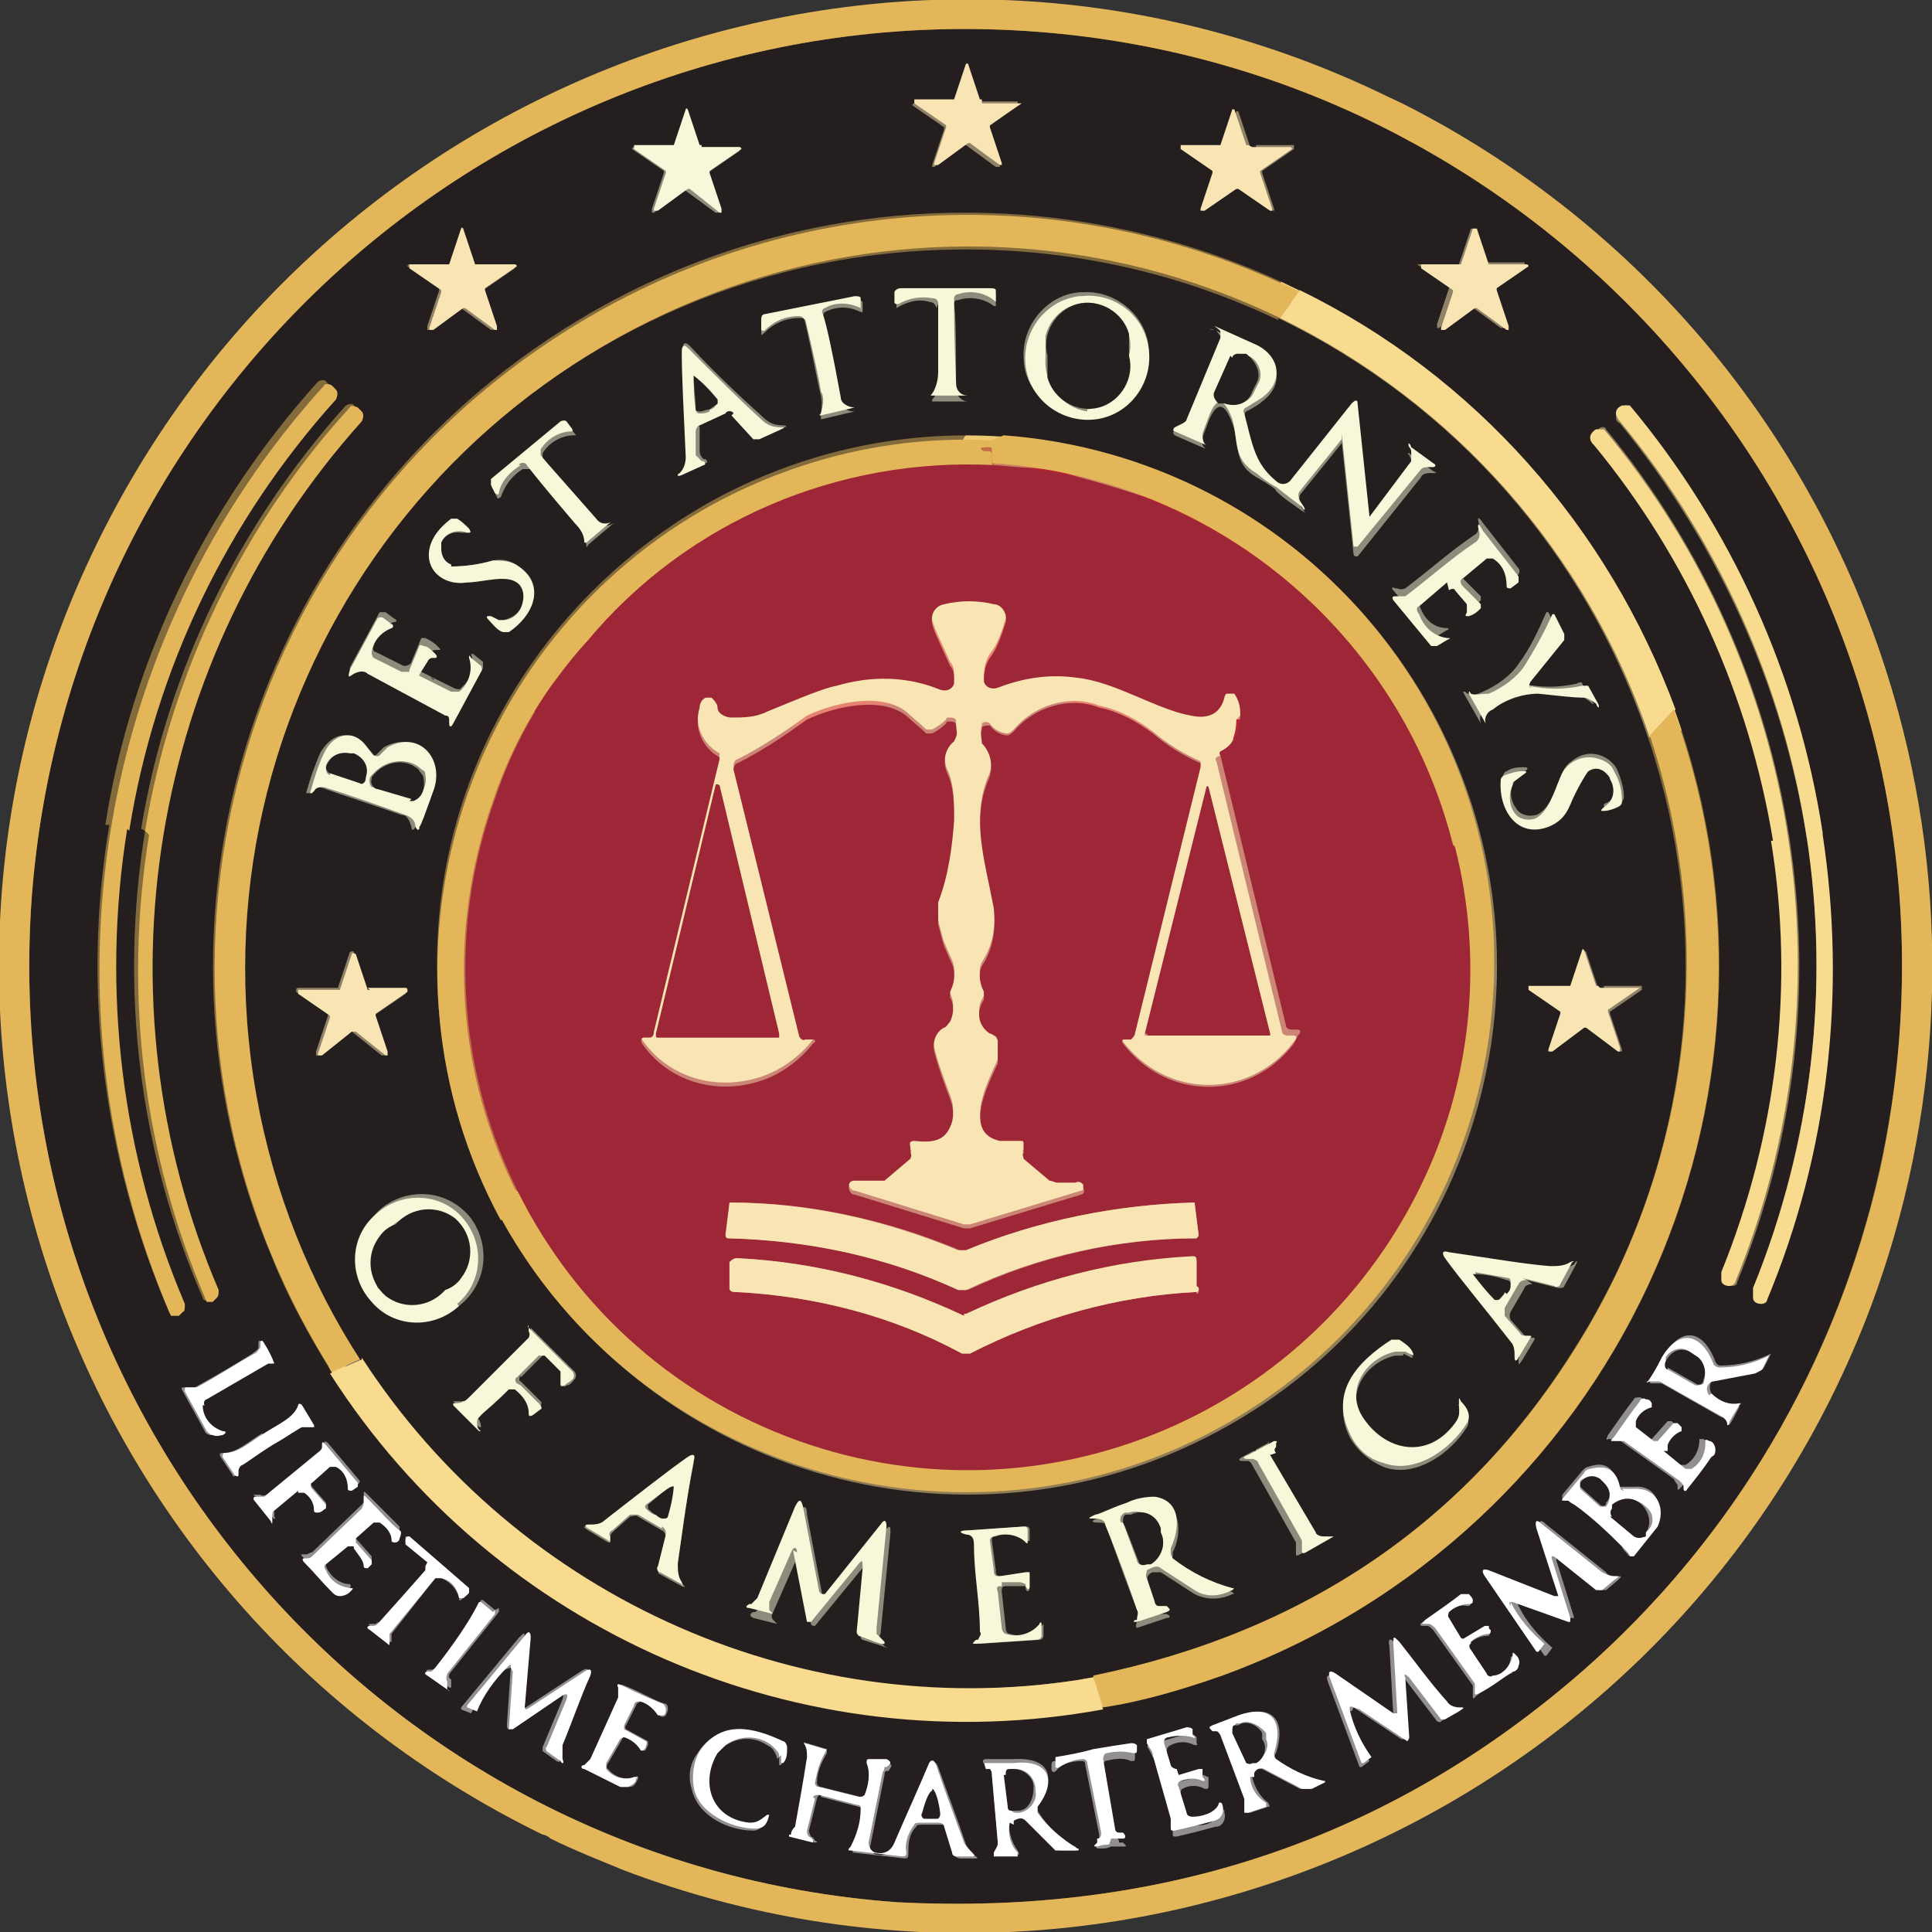 <?xml version="1.0" encoding="UTF-8"?>
<svg xmlns="http://www.w3.org/2000/svg" width="1.4in" height="1.4in" version="1.1" viewBox="0 0 97.2 97.2">
  <rect x="0" y="0" width="97.2" height="97.2" fill="#333333" stroke="none"/>
  <defs>
    <style>
      .cls-1 {
        stroke: #e58472;
      }

      .cls-1, .cls-2, .cls-3, .cls-4, .cls-5, .cls-6, .cls-7, .cls-8, .cls-9, .cls-10, .cls-11, .cls-12 {
        fill: none;
        stroke-width: 2px;
      }

      .cls-13 {
        fill: #f9e5b4;
      }

      .cls-2 {
        stroke: #cb8163;
      }

      .cls-3 {
        stroke: #928f8f;
      }

      .cls-14 {
        fill: #f9f7da;
      }

      .cls-15 {
        fill: #9d2737;
      }

      .cls-4 {
        stroke: #cb8676;
      }

      .cls-5 {
        stroke: #846b3c;
      }

      .cls-6 {
        stroke: #8e7d57;
      }

      .cls-16 {
        fill: #fff;
      }

      .cls-7 {
        stroke: #b72534;
      }

      .cls-8 {
        stroke: #eec974;
      }

      .cls-17 {
        fill: #f8db8f;
      }

      .cls-9 {
        stroke: #8f8269;
      }

      .cls-18 {
        fill: #241f1e;
      }

      .cls-10 {
        stroke: #8f8b7c;
      }

      .cls-11 {
        stroke: #c06f48;
      }

      .cls-19 {
        fill: #e3b659;
      }

      .cls-12 {
        stroke: #61232b;
      }
    </style>
  </defs>
  <!-- Generator: Adobe Illustrator 28.7.1, SVG Export Plug-In . SVG Version: 1.2.0 Build 142)  -->
  <g>
    <g id="Group_2262">
      <g id="Group_2261">
        <path id="Path_42121" class="cls-5" d="M71.1,7.1C48.2-5.3,19.6,3.2,7.2,26.2-1.8,42.6,0,62.8,11.4,77.6"/>
        <path id="Path_42122" class="cls-6" d="M71.1,7.1c10.4,5.7,18.3,15.1,22.1,26.3"/>
        <path id="Path_42123" class="cls-5" d="M93.3,33.4c6.1,18,.8,38-13.5,50.6-9.7,8.5-21.2,12.4-34.6,11.7"/>
        <path id="Path_42124" class="cls-6" d="M45.1,95.7c-13.3-1-25.6-7.6-33.8-18.1"/>
        <path id="Path_42125" class="cls-9" d="M49.4,5.2s0,0-.1,0l-.6-1.8c0,0,0,0-.1,0,0,0,0,0,0,0l-.6,1.8s0,0-.1,0h-1.9c0,0-.1,0-.1.1,0,0,0,0,0,0l1.6,1.1s0,0,0,.1l-.6,1.8c0,0,0,.1,0,.1,0,0,0,0,.1,0l1.5-1.1s0,0,.1,0l1.5,1.1c0,0,.1,0,.2,0,0,0,0,0,0-.1l-.6-1.8s0-.1,0-.1l1.6-1.1c0,0,0-.1,0-.2,0,0,0,0,0,0h-1.9"/>
        <path id="Path_42126" class="cls-10" d="M35.3,7.4c0,0-.1,0-.1,0l-.6-1.8c0,0,0-.1-.1,0,0,0,0,0,0,0l-.6,1.8c0,0,0,0-.1,0h-1.9c0,0-.1,0-.1,0,0,0,0,0,0,0l1.6,1.1s0,0,0,.1l-.6,1.8c0,0,0,.1,0,.2,0,0,0,0,.1,0l1.5-1.1s.1,0,.1,0l1.5,1.1c0,0,.1,0,.2,0,0,0,0,0,0-.1l-.6-1.8c0,0,0-.1,0-.1l1.6-1.1c0,0,0-.1,0-.2,0,0,0,0,0,0,0,0,0,0,0,0h-1.9"/>
        <path id="Path_42127" class="cls-9" d="M63,7.4c0,0,0,0-.1,0l-.6-1.8c0,0,0,0-.1,0,0,0,0,0,0,0l-.6,1.8s0,0-.1,0h-1.9c0,0-.1,0-.1.1,0,0,0,0,0,0l1.6,1.1s0,0,0,.1l-.6,1.8c0,0,0,.1,0,.1,0,0,0,0,.1,0l1.6-1.1s0,0,.1,0l1.6,1.1s.1,0,.2,0c0,0,0,0,0-.1l-.6-1.8s0,0,0-.1l1.6-1.1s0-.1,0-.2c0,0,0,0,0,0h-1.9"/>
        <path id="Path_42128" class="cls-6" d="M16.6,68.9c8.3,13.1,23.7,19.8,38.9,16.9"/>
        <path id="Path_42129" class="cls-5" d="M55.5,85.9c20.6-3.8,34.2-23.6,30.4-44.2-.4-2.1-.9-4.1-1.6-6"/>
        <path id="Path_42130" class="cls-6" d="M84.2,35.7c-3.3-9.2-10.1-16.7-18.9-21.1"/>
        <path id="Path_42131" class="cls-5" d="M65.4,14.6c-18.8-9.2-41.5-1.5-50.7,17.3-5.8,11.9-5.1,25.9,2,37"/>
        <line id="Line_7" class="cls-8" x1="65.4" y1="14.6" x2="64.3" y2="16"/>
        <path id="Path_42132" class="cls-5" d="M64.3,16c-18-8.7-39.7-1.1-48.3,17-5.5,11.4-4.6,24.7,2.2,35.3"/>
        <line id="Line_8" class="cls-8" x1="18.2" y1="68.3" x2="16.6" y2="68.9"/>
        <line id="Line_9" class="cls-8" x1="84.2" y1="35.7" x2="82.9" y2="37.1"/>
        <path id="Path_42133" class="cls-6" d="M64.3,16c8.8,4.3,15.5,11.8,18.6,21.1"/>
        <path id="Path_42134" class="cls-5" d="M82.9,37.1c3.4,10.2,2.1,21.4-3.6,30.6-5.5,8.9-13.7,14.5-24.4,16.7"/>
        <path id="Path_42135" class="cls-6" d="M55,84.3c-14.4,2.5-28.9-3.8-36.8-16.1"/>
        <line id="Line_10" class="cls-8" x1="55.5" y1="85.9" x2="55" y2="84.3"/>
        <path id="Path_42136" class="cls-9" d="M24,13.3c0,0-.1,0-.1,0l-.6-1.8c0,0,0-.1-.1,0,0,0,0,0,0,0l-.6,1.8c0,0,0,0-.1,0h-1.9c0,0-.1,0-.1.1,0,0,0,0,0,0l1.6,1.1s0,0,0,.1l-.6,1.8c0,0,0,.1,0,.2,0,0,0,0,.1,0l1.5-1.1s.1,0,.1,0l1.5,1.1c0,0,.1,0,.2,0,0,0,0,0,0-.1l-.6-1.8c0,0,0-.1,0-.1l1.6-1.1c0,0,0-.1,0-.2,0,0,0,0,0,0h-1.9"/>
        <path id="Path_42137" class="cls-9" d="M74.9,13.3c0,0-.1,0-.1,0l-.6-1.8c0,0,0,0-.2,0,0,0,0,0,0,0l-.6,1.8c0,0,0,0-.1,0h-1.9c0,0-.1,0-.1,0,0,0,0,0,0,0l1.6,1.1s0,0,0,.1l-.6,1.8c0,0,0,.1,0,.2,0,0,0,0,.1,0l1.5-1.1s.1,0,.1,0l1.5,1.1c0,0,.1,0,.2,0,0,0,0,0,0-.1l-.6-1.8c0,0,0-.1,0-.1l1.6-1.1c0,0,0-.1,0-.2,0,0,0,0,0,0h-1.9"/>
        <path id="Path_42138" class="cls-5" d="M5.5,41.5c-1.4,8.3-.3,16.8,3,24.5,0,.1.2.2.3.1,0,0,0,0,0,0,0,0,0,0,0,0l.2-.2c.2,0,.2-.3.1-.4-6.6-15.4-3.7-33.2,7.5-45.6.1-.1.1-.3,0-.5,0,0,0,0,0,0l-.2-.2c0-.1-.3-.1-.4,0,0,0,0,0,0,0,0,0,0,0,0,0-5.6,6.2-9.4,14-10.7,22.3"/>
        <path id="Path_42139" class="cls-6" d="M90.9,42.1c1.2,7.7.2,15.5-2.7,22.7,0,.1,0,.3,0,.5,0,.1.2.2.4.3.1,0,.3,0,.3-.2,6.2-15.1,3.5-32.4-6.9-44.9,0-.1-.3-.2-.4,0-.2.1-.3.2-.3.4,0,.2,0,.3.2.4,4.9,6,8.2,13.2,9.4,20.9"/>
        <path id="Path_42140" class="cls-5" d="M7.3,41.8c-1.3,8-.3,16.1,2.9,23.5,0,.1.2.2.3.1h0s0,0,0,0l.2-.2c.2,0,.2-.3.1-.4,0,0,0,0,0,0-6.3-14.7-3.5-31.8,7.2-43.7.1-.1.1-.3,0-.5l-.2-.2c0-.1-.2-.1-.4,0,0,0,0,0,0,0-5.4,6-9,13.4-10.3,21.3"/>
        <path id="Path_42141" class="cls-6" d="M89.2,42.3c1.1,7.3.2,14.8-2.5,21.7,0,.1,0,.3,0,.4,0,.1.2.2.4.3.1,0,.3,0,.3-.2,5.9-14.4,3.3-30.9-6.6-42.9,0-.1-.2-.2-.4,0-.2.1-.3.2-.3.4,0,.1,0,.3.2.4,4.7,5.7,7.8,12.6,9,19.9"/>
        <path id="Path_42142" class="cls-3" d="M86.1,70.1c-.1-.2-.1-.4,0-.6,0,0,0,0,0,0,0,0,.1,0,.2-.1l2.1-.4c.2,0,.3-.1.4-.3l.3-.6c0-.1,0-.1,0,0-.8.4-1.7.6-2.5.6-.1,0-.2,0-.3-.2-.6-1.6-1.7-1.8-2.6-.3-.2.4-.5.8-.7,1.2,0,.2,0,.2.1.2h.2c0,0,.2,0,.3,0l3,1.7c.1,0,.3.2.4.4h0c0,.2,0,.1.1,0,0,0,.2-.3.5-.9,0-.1,0-.1,0-.1-.5,0-1.1-.1-1.4-.5"/>
        <path id="Path_42143" class="cls-3" d="M10.3,70.4l3.1-1.8s.1,0,.2,0c0,0,0,0,.1,0,.1,0,.1,0,0,0-.2-.3-.3-.7-.5-1-.1-.2-.2-.2-.2,0,0,0,0,.1,0,.2,0,.1-.2.2-.3.3-.8.5-1.8,1.1-2.9,1.7,0,0-.2,0-.3,0,0,0-.2,0-.2,0-.2,0-.2,0-.1.2l1.1,2c0,.1.2.2.3.2.2,0,.3,0,.5,0,.1,0,.1-.2,0-.2-.6-.2-.9-.7-1-1.3,0-.1,0-.2.1-.3"/>
        <path id="Path_42144" class="cls-3" d="M83.6,72.6c.2-.3.4-.5.7-.7.1,0,.2-.1,0-.2,0,0-.1-.1-.2-.2,0,0-.2,0-.2,0l-.8.9c0,0-.1,0-.2,0,0,0,0,0,0,0l-.9-.7c-.1,0-.1-.2,0-.3.1-.4.4-.6.8-.7.1,0,.2-.1,0-.2,0,0-.2-.2-.3-.2-.1,0-.3,0-.3.1-.4.5-.8,1.1-1.3,1.8-.1.2-.1.3,0,.2,0,0,.1,0,.2,0,.1,0,.2,0,.3,0l2.8,2c0,0,.1.2.2.3,0,0,0,0,0,.1,0,.2,0,.2.2,0,.4-.5.8-1.1,1.2-1.6.1-.1.2-.3.2-.4,0-.2-.1-.3-.3-.4-.1,0-.2,0-.2.1,0,.5-.2,1-.7,1.3-.1,0-.2,0-.3,0l-1.1-.9c-.1,0-.1-.2,0-.3,0,0,0,0,0,0"/>
        <path id="Path_42145" class="cls-3" d="M13.2,72.1c-.8.5-1.3,1-2,1-.1,0-.2,0-.1.2l.6.9c0,.1.1.1.2,0v-.2c0-.1.1-.2.3-.3.1-.1.6-.4,1.5-1,.8-.5,1.3-.8,1.5-.9.1,0,.2,0,.4,0h.2c.1,0,.2,0,0,0l-.6-1c0-.1-.1-.1-.2,0-.3.6-.9.9-1.8,1.4"/>
        <path id="Path_42146" class="cls-3" d="M15.3,75c.3.2.5.6.5.9,0,.2,0,.2.2.1.1,0,.3-.1.4-.2,0,0,0-.2,0-.2l-.7-.8c0,0-.1-.2,0-.3,0,0,0,0,0,0l.9-.8c0,0,.2,0,.3,0,0,0,0,0,0,0,.4.2.6.7.6,1.1,0,.2,0,.2.2.1l.3-.2c0,0,.1-.1.1-.2,0,0,0,0,0,0l-1.6-1.9c-.1-.1-.2-.1-.2,0h0c0,.2,0,.3-.1.3l-2.8,2.3c0,0-.2.1-.3,0h-.2c-.2,0-.2,0,0,.1l.8,1c.1.2.2.1.1,0v-.2c0-.1,0-.3,0-.3l1.2-1c0,0,.2,0,.3,0,0,0,0,0,0,0"/>
        <path id="Path_42147" class="cls-3" d="M81.4,74.7c-.2-.9-.7-1.2-1.5-.9-.1,0-.2.1-.3.2l-1,1.2c0,.1,0,.2,0,.2,0,0,.1,0,.2,0,.1,0,.2,0,.3.2.9.7,1.7,1.4,2.5,2.2,0,.1.2.3.3.4,0,.1.1.1.2,0,.5-.4.9-.9,1.2-1.5.4-1,0-2-1.1-1.9-.1,0-.3,0-.7,0-.1,0-.2,0-.2-.2,0,0,0,0,0,0"/>
        <path id="Path_42148" class="cls-3" d="M17.8,77.8c.3.2.5.5.5.9,0,.1,0,.2.2.1,0,0,.2-.1.2-.2,0,0,0-.2,0-.2l-.8-.9c0,0,0-.2,0-.2,0,0,0,0,0,0l.9-.8c0,0,.2-.1.3,0,.3.2.5.6.6.9,0,.1,0,.2.2.1.1,0,.2-.1.2-.2,0-.1,0-.3,0-.4-.4-.4-1-1-1.6-1.6-.2-.2-.2-.2-.2,0,0,0,0,.1,0,.2,0,.1,0,.2-.1.3l-2.5,2.4c-.1,0-.2.1-.3.1,0,0,0,0-.1,0-.2,0-.2,0,0,.2.4.5.9,1,1.4,1.5,0,.1.2.2.4.2.2,0,.4,0,.5-.2.1-.1,0-.2,0-.2-.5,0-1-.4-1.2-.9,0-.1,0-.3,0-.3l1.1-.9c0,0,.2,0,.3,0,0,0,0,0,0,0"/>
        <path id="Path_42149" class="cls-3" d="M76.2,80.4l2.8,1c0,0,.2,0,.2,0,0,0,0,0,0,0,0,0,0,0,0-.1l-.9-2.9c0-.3,0-.3.2-.1l2,1.6c0,0,.2,0,.3,0l.6-.5c.2-.2.2-.2,0-.2-.2,0-.5,0-.6-.2-1-.8-2-1.6-3-2.4-.3-.3-.4-.2-.3.2l1.1,3.4c0,0,0,.1,0,.2,0,0,0,0,0,0,0,0,0,0,0,0l-3.3-1.3c-.3-.1-.4,0-.2.3l2.6,3.8c0,0,0,0,.1,0l.3-.4s0,0,0,0c0,0,0,0,0,0-.7-.6-1.3-1.3-1.7-2.1-.1-.2,0-.2.1-.2"/>
        <path id="Path_42150" class="cls-3" d="M21.5,78.9c-.7.8-1.5,1.7-2.4,2.7,0,0-.1,0-.2.1,0,0-.1,0-.2,0-.2,0-.2,0,0,.2l.9.7c.1,0,.1,0,.1,0h0c0-.2,0-.3,0-.4l2.2-2.8c0-.1.2-.1.3,0,.5.2.8.6.9,1,0,.1,0,.2.2,0,.1,0,.2-.2.3-.3,0-.1,0-.2,0-.2l-3-2.6c0,0-.2,0-.2,0,0,0,0,0,0,0h0c0,.2,0,.3,0,.3l1.1.9c0,0,0,.2,0,.2h0"/>
        <path id="Path_42151" class="cls-3" d="M74,82.7c.2-.2.6-.4.9-.4.1,0,.2,0,.1-.2,0,0,0-.2-.1-.2,0,0-.2,0-.2,0l-1,.6c0,0-.2,0-.2,0,0,0,0,0,0,0l-.6-1c0-.1,0-.3,0-.3.3-.3.6-.5,1-.4.1,0,.2,0,.2-.2,0-.1-.1-.2-.2-.3-.1,0-.3,0-.4,0-.5.4-1.1.8-1.8,1.3-.2.1-.2.2,0,.2,0,0,.1,0,.2,0,.1,0,.2.1.3.2l2,2.8c0,.1,0,.2,0,.4,0,0,0,0,0,.1,0,.2,0,.2.2,0,.5-.4,1.1-.8,1.7-1.1.1,0,.2-.2.3-.3,0-.2,0-.4-.1-.5,0-.1-.2-.1-.2,0,0,.5-.5.9-1,1-.1,0-.3,0-.3-.1l-.8-1.2c0,0,0-.2,0-.3,0,0,0,0,0,0"/>
        <path id="Path_42152" class="cls-3" d="M24.9,81l-.6-.5s0,0-.1,0c-.6,1.1-1.4,2.2-2.2,3.3,0,0-.1.2-.2.2,0,0-.2,0-.2,0-.2,0-.2.1,0,.2l1,.7c.1,0,.1,0,0,0v-.4c-.2-.1-.1-.3,0-.4l2.4-3s0-.1,0-.2c0,0,0,0,0,0"/>
        <path id="Path_42153" class="cls-3" d="M25.7,83.9l-.2,2.9c0,0,0,.2.1.2,0,0,0,0,0,0l2.5-1.7c.2-.2.3-.1.2.2l-1,2.4c0,0,0,.2,0,.2,0,0,0,0,0,0l.7.5c.2.1.2,0,.1-.1-.1-.2-.1-.4,0-.7.5-1.2.9-2.4,1.4-3.5.2-.4,0-.4-.3-.2l-2.9,1.9c0,0-.1,0-.2,0,0,0,0,0,0,0,0,0,0,0,0,0l.3-3.5c0-.4,0-.4-.3-.1l-2.9,3.5c0,0,0,.1,0,.1l.5.2s0,0,0,0c0,0,0,0,0,0,.4-.8.9-1.6,1.5-2.2.1-.2.2-.1.2,0"/>
        <path id="Path_42154" class="cls-3" d="M68.1,85.9l2.4,1.6c0,0,.2,0,.2,0,0,0,0,0,0,0l-.2-3c0-.3,0-.3.2,0l1.6,2.1c0,0,.2.1.2,0l.7-.4c.2-.1.2-.2,0-.2-.2,0-.4-.1-.6-.3-.8-1-1.6-2-2.4-3-.2-.3-.4-.3-.3.1l.2,3.5c0,0,0,.1-.1.1,0,0,0,0,0,0,0,0,0,0,0,0l-2.9-2c-.3-.2-.4-.1-.3.2l1.6,4.3c0,0,0,0,.1,0l.4-.3s0,0,0,0c0,0,0,0,0,0-.5-.7-.9-1.5-1.1-2.4,0-.2,0-.2.2-.1"/>
        <path id="Path_42155" class="cls-3" d="M31.5,87.4c.3.1.6.3.8.6,0,.1.2.1.2,0,0,0,.1-.2.1-.2,0,0,0-.2,0-.2l-1.1-.6c0,0-.1-.1,0-.2,0,0,0,0,0,0l.5-1c0-.1.2-.2.3-.2.4,0,.7.3.9.7,0,.1.2.1.3,0,0,0,.1-.2.1-.3,0-.1,0-.3-.2-.3-.6-.2-1.2-.6-2-.9-.2-.1-.3,0-.2.1,0,0,0,.1,0,.2,0,.1,0,.2,0,.3l-1.4,3.1c0,0-.2.2-.3.3,0,0,0,0,0,0-.2,0-.2.1,0,.2.6.3,1.2.6,1.8.9.1,0,.3,0,.4,0,.2,0,.3-.2.4-.4,0-.1,0-.2-.1-.1-.5.2-1.1,0-1.4-.4-.1,0-.1-.2,0-.3l.7-1.2c0-.1.2-.2.3-.1,0,0,0,0,0,0"/>
        <path id="Path_42156" class="cls-3" d="M62.9,89.4c0-.2.2-.4.4-.4,0,0,.1,0,.2,0l1.9,1c.1,0,.3,0,.5,0l.6-.3c.1,0,.1,0,0-.1-.9-.2-1.7-.6-2.4-1.1-.1,0-.1-.2-.1-.3.5-1.6-.1-2.5-1.8-1.9l-1.3.5c-.2,0-.2.1,0,.2h.2c0,.1.2.2.2.3l1.2,3.2c0,.2,0,.3,0,.5,0,0,0,0,0,.2,0,0,0,0,.2,0l.9-.3c.1,0,.1,0,0-.2-.4-.3-.7-.8-.8-1.3"/>
        <path id="Path_42157" class="cls-3" d="M39.2,88.4v.4c0,0,0,0,.1,0,0,0,0,0,0,0,0,0,0,0,0,0,.1-.3.2-.5.2-.8,0-.1,0-.2-.2-.3-1.5-.7-3.2-1.1-4.2.5-.4.5-.5,1.2-.3,1.8.3,1.4,1.9,2.1,3.1,2.1.3,0,.5-.2.7-.7,0-.1,0-.1-.1,0-.4.3-.5.4-.9.4-1.9-.2-2.5-2-1.6-3.5.6-.8,1.7-1.1,2.6-.5.2.1.3.2.4.4,0,0,.1.2.1.3"/>
        <path id="Path_42158" class="cls-3" d="M59,89.2l-.3-1c0-.2,0-.3.2-.4,0,0,0,0,0,0,.4-.2.8-.2,1.2,0,.1,0,.2,0,.1-.1v-.3c-.1-.1-.2-.2-.4-.2,0,0,0,0,0,0l-2,.6c-.1,0-.1.1,0,.2.1.2.2.4.3.6.3,1.1.6,2.1.9,3.2,0,0,0,.2,0,.2,0,0,0,.1,0,.2,0,.2,0,.2.2.2,1.3-.3,1.9-.5,2-.5.3,0,.5-.4.4-.7,0,0,0,0,0,0,0-.2,0-.2-.2,0-.3.5-.8.7-1.3.6-.1,0-.2-.1-.3-.2l-.4-1.3c0-.1,0-.3.1-.3.3-.2.8-.2,1.1,0,.2,0,.2,0,.2-.2v-.4c-.1,0-.2-.1-.3-.1,0,0,0,0,0,0l-1,.3c-.1,0-.3,0-.3-.1,0,0,0,0,0,0"/>
        <path id="Path_42159" class="cls-3" d="M41.3,90.4l1.9.5c.1,0,.2.1.2.2,0,0,0,0,0,0,0,.7-.2,1.3-.5,1.9,0,.1,0,.2,0,.2l2.6.3c.1,0,.2,0,.2-.2,0-.5,0-1,.4-1.4,0-.1.2-.1.3-.1.3,0,.6,0,.9,0,.1,0,.3,0,.3.2,0,0,0,0,0,0l.4,1.3c0,.1.2.2.3.2h.8c.1,0,.1,0,0-.1-.2-.2-.4-.4-.5-.6-.4-1.2-.9-2.5-1.4-3.9-.1-.3-.3-.3-.4,0-.6,1.2-1.1,2.5-1.7,3.9-.1.4-.6.6-1,.5-.2,0-.4-.3-.3-.5l.7-3.5c0,0,0-.2.1-.2h.1c.2-.3.2-.3,0-.4h-.9c-.1-.1-.2,0-.1,0,.1.5,0,1.1-.1,1.6,0,.1-.2.2-.3.1l-2-.5c-.1,0-.2-.1-.2-.2,0,0,0,0,0,0,0-.5.2-1,.5-1.5,0-.1,0-.2,0-.2l-1-.3c-.2,0-.2,0,0,.1.1.2.2.4.1.6-.2,1.2-.4,2.4-.6,3.5,0,.1,0,.2-.2.3h-.1c0,.2,0,.2,0,.2l1.2.3c.1,0,.2,0,0-.1,0,0-.1-.2-.2-.2,0,0-.1-.2-.1-.3l.4-1.6c0-.1.1-.2.2-.2,0,0,0,0,0,0"/>
        <path id="Path_42160" class="cls-3" d="M55,88.2c-.6.1-1.2.2-1.9.4-.1,0-.2,0-.2.2,0,0,0,0,0,0v.2c0,.2.2.2.3,0,.3-.3.8-.4,1.2-.4.1,0,.2,0,.2.2,0,0,0,0,0,0l.7,3.5c0,0,0,.2,0,.3v.2c-.2.1-.2.2,0,.2.3,0,.4,0,.6-.1.1,0,.3,0,.6,0,.2,0,.2,0,0-.2h-.2c0-.2-.1-.2-.2-.3l-.6-3.5c0-.1,0-.2.1-.3,0,0,0,0,0,0,.4-.1.9-.2,1.3,0,.2,0,.2,0,.2-.2v-.2c0-.1-.1-.2-.2-.2,0,0,0,0,0,0-.6,0-1.2.2-1.9.3"/>
        <path id="Path_42161" class="cls-3" d="M50.8,91.7c0-.2.3-.3.5-.3,0,0,.1,0,.2,0l1.5,1.5c.1.1.3.2.4.2h.7c.1,0,.1-.1,0-.2-.8-.4-1.4-1-2-1.8,0,0,0-.2,0-.3,1-1.4.6-2.4-1.2-2.3h-1.4c-.2,0-.2.2,0,.3h.2c0,.2.1.3.1.4l.3,3.4c0,.2,0,.3-.1.5v.2c0,0,0,0,0,0,0,0,.4,0,1,0,.1,0,.1,0,0-.2-.3-.4-.5-1-.4-1.5"/>
        <path id="Path_42162" class="cls-10" d="M47.2,15.3c0,1.7,0,3,0,3.7,0,.4,0,.8-.3,1.1,0,0,0,.1,0,.1h1.8s0,0,0,0h0s0,0,0,0c-.3,0-.6-.3-.6-.6,0,0,0,0,0,0,0-2.2,0-3.6-.1-4.3,0-.1,0-.2.2-.2.6-.2,1.3-.1,1.8.3,0,0,.1,0,.1,0v-.5c0-.1,0-.3-.2-.3,0,0,0,0,0,0h-4.5c-.1,0-.3.2-.3.3,0,0,0,0,0,0v.5c0,.2,0,.2,0,.1.5-.3,1.1-.5,1.7-.3.2,0,.3.2.3.3,0,0,0,0,0,0"/>
        <path id="Path_42163" class="cls-10" d="M40.5,16.2c.4,1.7.6,2.9.8,3.7.1.4,0,.8,0,1.1,0,.1,0,.2,0,.1l1.7-.4s0,0,0,0h0s0,0,0,0c-.3,0-.6-.1-.7-.5,0,0,0,0,0,0-.5-2.1-.8-3.5-.9-4.2,0-.1,0-.2.1-.3.6-.3,1.2-.3,1.8,0,.1,0,.2,0,.1,0v-.5c-.1-.1-.2-.2-.4-.2,0,0,0,0,0,0l-4.5.9c-.1,0-.2.1-.2.3,0,0,0,0,0,0v.5c0,.2,0,.2.2,0,.4-.4,1-.7,1.7-.7.2,0,.3,0,.3.2,0,0,0,0,0,0"/>
        <path id="Path_42164" class="cls-10" d="M57.8,17.6c-.2-1.7-1.8-2.9-3.5-2.7-1.6.2-2.8,1.6-2.7,3.3h0c.2,1.7,1.8,2.9,3.5,2.7,1.6-.2,2.8-1.6,2.7-3.3"/>
        <path id="Path_42165" class="cls-10" d="M67.5,22.1l.6,5.7c0,0,0,.1.2.1,0,0,0,0,0,0,0,0,0,0,.1,0l3.2-3.9c0-.1.2-.2.4-.2h.2c.2,0,.2,0,0-.1l-1.1-.8c-.2-.2-.2-.1-.1,0,0,0,.1.2.1.3,0,.1,0,.2,0,.4l-2.1,2.8s0,0,0,0c0,0,0,0,0,0l-.6-5.7c0-.3-.1-.3-.3,0l-3.1,3.8c-.2.2-.5.2-.7,0,0,0,0,0,0,0h0c-1.1-1-1.2-2-1.6-3.5,0-.1,0-.2.1-.3.4-.2.7-.4.8-.5,1.2-.9.8-2.2-.4-2.7l-2-.9c-.3-.1-.3,0,0,0,.1,0,.2.2.3.3,0,0,0,.2,0,.3l-1.7,4.1c0,0-.1.2-.2.2l-.4.2c-.1,0-.1.1,0,.2l1.6.7c.1,0,.1,0,0,0,0,0,0,0,0,0-.2-.1-.3-.4-.2-.6l.3-.8c.4-1,.8-1,1.2.1.4,1,0,2,1.2,2.7.7.4,1,.6,1,.7.4.4.9.7,1.3,1,.2.1.2.1.1,0l-.2-.3c-.1-.2,0-.4,0-.5l2.1-2.6s0,0,0,0c0,0,0,0,0,0,0,0,0,0,0,0"/>
        <path id="Path_42166" class="cls-10" d="M36.9,20.8l1.1,1.2c0,.1.2.1.3,0l1.1-.5c.2,0,.2-.1,0-.1-.4,0-.7-.1-1-.4-1-.9-2.3-2.1-3.7-3.6-.2-.2-.4-.2-.3.2,0,1.3.1,3.1.2,5.3,0,.3,0,.6-.3.8-.2.2-.1.3.1.1l1.1-.5c.1,0,.1-.1,0-.2h-.1c-.1-.1-.2-.2-.2-.4v-1.2c-.1-.1,0-.3,0-.3l1.3-.6c.1,0,.3,0,.4,0"/>
        <path id="Path_42167" class="cls-10" d="M26.6,23.5c1.1,1.3,1.9,2.3,2.4,2.9.3.3.4.6.5,1,0,.1,0,.2.1,0l1.3-1.1s0,0,0,0h0s0,0,0,0c-.3.2-.6.2-.8,0,0,0,0,0,0,0-1.4-1.7-2.3-2.7-2.8-3.2,0,0,0-.2,0-.3.3-.5.9-.9,1.6-.9.1,0,.1,0,0-.1l-.3-.4c0-.1-.2-.2-.3,0,0,0,0,0,0,0l-3.5,2.9c-.1,0-.1.2,0,.3,0,0,0,0,0,0l.2.4c0,.1.1.1.2,0,.2-.6.6-1.1,1.1-1.4.1,0,.3,0,.4,0,0,0,0,0,0,0"/>
        <path id="Path_42168" class="cls-6" d="M25.2,61.2c7,12.9,23.1,17.8,36.1,10.8s17.8-23.1,10.8-36.1c-4.3-8-12.4-13.3-21.5-13.9"/>
        <path id="Path_42169" class="cls-5" d="M50.5,22.1c-14.7-1.1-27.4,10-28.5,24.6-.4,5.1.7,10.1,3.1,14.6"/>
        <path id="Path_42170" class="cls-8" d="M50.5,22.1l-1,.4c-.2,0-.2.1,0,.2,0,0,.1,0,.2,0,.1,0,.2,0,.2.2,0,.2,0,.4,0,.6"/>
        <path id="Path_42171" class="cls-11" d="M50,23.4c-7.8-.4-15.4,2.8-20.4,8.8-2.1,2.3-3.7,5-4.7,8-2.3,6.5-1.9,13.7,1.3,19.9"/>
        <line id="Line_11" class="cls-8" x1="26.1" y1="60" x2="25.2" y2="61.2"/>
        <path id="Path_42172" class="cls-2" d="M26.1,60c3,6,8.3,10.6,14.7,12.6,12.2,3.9,25.4-1.9,30.8-13.6,2.4-5.2,2.9-11.1,1.5-16.6-2.7-10.7-12.1-18.4-23.1-19.1"/>
        <path id="Path_42173" class="cls-10" d="M22.7,28.5c-.4,0-.6-.4-.6-.8h0s0,0,0,0c0-.6.5-1,1.1-.9.1,0,.2,0,.3,0,.2,0,.2,0,.1-.2-.2-.2-.4-.3-.6-.5-.1,0-.2,0-.3,0-.4.3-.8.7-1,1.2-.5,1.3.6,2.2,1.8,2,.7,0,1.8-.5,2.5,0,.3.2.4.6.3,1-.1.5-.5.8-1,.9,0,0-.1,0-.2,0l-.4-.2c-.2,0-.3,0-.1.2.2.2.4.5.7.6.1,0,.2,0,.3,0,1.2-.8,1.9-2.4.5-3.3-.4-.3-.8-.4-1.3-.3-.7.2-1.4.3-2.1.3"/>
        <path id="Path_42174" class="cls-10" d="M73.2,29.3l.6.7c0,0,0,.2,0,.3,0,0,0,0,0,.1,0,.2,0,.2.1.2.2,0,.4-.2.6-.4,0,0,0-.1,0-.2,0,0,0,0,0,0l-.9-.9c-.1,0-.1-.2,0-.4,0,0,0,0,0,0l1.2-1c0,0,.2,0,.3,0,.5.3.7.8.7,1.4,0,.2,0,.2.2.1l.4-.3c0,0,.1-.2,0-.3,0,0,0,0,0,0h0s-1.8-2.3-1.8-2.3c-.2-.3-.3-.3-.2,0,0,.2,0,.5-.2.6-1.2.8-2.3,1.8-3.5,2.7,0,0-.2.1-.4,0h-.1c-.2-.1-.2,0-.1.1l1.9,2.3c0,0,.2.1.3,0l.5-.3c.1,0,.1-.1,0-.1-.7,0-1.2-.5-1.4-1.2,0-.1,0-.3,0-.4l1.4-1.2c0,0,.2-.1.3,0,0,0,0,0,0,0"/>
        <path id="Path_42175" class="cls-10" d="M76.7,34.2l1.7-2.1c0,0,0-.2,0-.3l-.5-1c0,0,0,0-.1,0-.4.9-.8,1.8-1.4,2.6-.4.6-1.1,1.1-1.8,1.4-.4.2-.7.2-.9,0-.1,0-.2,0-.1,0l.9,1.6s0,0,0,0c0,0,0,0,0,0,0,0,0,0,0,0-.1-.3,0-.6.3-.8,0,0,0,0,0,0,.7-.5,1.5-.8,2.3-.8,1,0,1.7.1,2.3.2.1,0,.2,0,.3.1l.3.2c.2.2.2.1.1,0l-.5-.9c0-.1-.1-.1-.3,0-.9.2-1.8.2-2.7,0-.2,0-.3-.1-.1-.3"/>
        <path id="Path_42176" class="cls-10" d="M21.1,33.7l.5-.8c0-.1.2-.2.3-.2,0,0,0,0,.1,0,.2,0,.2,0,0-.2-.2-.2-.4-.3-.6-.4,0,0-.1,0-.2,0,0,0,0,0,0,0l-.5,1.2c0,.1-.2.2-.3.2,0,0,0,0-.1,0l-1.4-.7c-.1,0-.2-.2-.1-.3,0,0,0,0,0,0,0-.5.5-1,1-1.2.2,0,.2-.1,0-.2l-.4-.3c0,0-.2,0-.3,0,0,0,0,0,0,0h0s-1.4,2.6-1.4,2.6c-.2.3-.1.4.2.2.2-.2.5-.2.7,0,1.2.8,2.6,1.4,3.9,2.1.1,0,.2.2.2.3h0c0,.3,0,.4.2.2l1.4-2.6c0-.1,0-.2,0-.3l-.5-.4c-.1,0-.2,0-.1,0,.2.6,0,1.3-.5,1.7,0,.1-.2.1-.4,0l-1.6-.8c-.1,0-.2-.2-.1-.3,0,0,0,0,0,0"/>
        <path id="Path_42177" class="cls-10" d="M15.7,39.9c0-.2.2-.3.4-.3h0c1.4.5,2.7.9,4.1,1.4.3,0,.4.3.5.6,0,.2.1.2.2,0,0-.1.3-.7.7-1.8.6-1.6-.7-3.1-2.3-2.2,0,0-.1.1-.2.2,0,0-.1.1-.2.2,0,0-.2,0-.3,0,0,0,0,0,0,0l-.4-.5c-.7-.9-1.6-.5-2.1.4-.3.7-.5,1.3-.7,2,0,0,0,.1,0,0,0,0,0,0,.1,0"/>
        <path id="Path_42178" class="cls-10" d="M79.9,38.8c.3-.3.7-.3,1,0,0,0,0,0,0,0,0,0,0,0,0,0,.4.3.5,1,.2,1.4,0,0-.2.2-.3.2-.2.1-.1.2,0,.2.2,0,.5,0,.7-.2.1,0,.2-.2.2-.3,0-.5-.2-1.1-.4-1.5-.5-.7-1.4-.9-2.1-.4-.3.2-.5.4-.6.7-.3.7-.6,1.8-1.3,2.1-.4.1-.8,0-1-.3-.3-.4-.4-.9-.1-1.4,0,0,0-.1.1-.2l.4-.3c.2-.1.2-.2,0-.2-.3,0-.6,0-.9.2-.1,0-.2.2-.2.3,0,1.4.8,3,2.4,2.3.4-.2.8-.5,1-.9.2-.7.6-1.3,1-1.9"/>
        <path id="Path_42179" class="cls-9" d="M18.5,49.7c0,0-.1,0-.1,0l-.6-1.8c0,0,0-.1-.2,0,0,0,0,0,0,0l-.6,1.8c0,0,0,0-.1,0h-1.9c0,0-.1,0-.1.1,0,0,0,0,0,.1l1.6,1.1s0,0,0,.1l-.6,1.8c0,0,0,.1,0,.2,0,0,0,0,.1,0l1.5-1.2s.1,0,.2,0l1.5,1.2c0,0,.1,0,.2,0,0,0,0,0,0-.1l-.6-1.8c0,0,0-.1,0-.1l1.6-1.1c0,0,0-.1,0-.2,0,0,0,0-.1,0h-1.9"/>
        <path id="Path_42180" class="cls-9" d="M80.5,49.7c0,0-.1,0-.1,0l-.6-1.8c0,0,0-.1-.1,0,0,0,0,0,0,0l-.6,1.8c0,0,0,0-.1,0h-1.9c0,0-.1,0-.1,0,0,0,0,0,0,0l1.6,1.1s0,0,0,.1l-.6,1.8c0,0,0,.1,0,.2,0,0,0,0,.1,0l1.6-1.2s.1,0,.1,0l1.6,1.2c0,0,.1,0,.2,0,0,0,0,0,0-.1l-.6-1.8c0,0,0-.1,0-.1l1.6-1.1c0,0,0-.1,0-.2,0,0,0,0,0,0h-1.9"/>
        <path id="Path_42181" class="cls-10" d="M23.1,65.7c1.4-1.1,1.6-3,.6-4.4-1.1-1.4-3-1.6-4.4-.6-1.4,1.1-1.6,3-.6,4.4,0,0,0,0,0,0,1.1,1.3,3,1.5,4.3.5"/>
        <path id="Path_42182" class="cls-10" d="M76.8,64.4l1.6.4c.1,0,.3,0,.3-.1l.6-1.1c.1-.2,0-.2-.1,0-.3.2-.6.3-1,.2-1.4-.2-3.1-.4-5.1-.7-.3,0-.4,0-.2.3.8,1,1.9,2.4,3.3,4.2.2.2.3.5.2.8,0,.3,0,.3.2,0l.6-1c0-.1,0-.2-.1-.1h-.1c-.1,0-.3,0-.3,0l-.8-.9c0,0-.1-.2,0-.4l.7-1.2c0-.1.2-.2.4-.2"/>
        <path id="Path_42183" class="cls-10" d="M26.2,69.3l1.1-1.1c0,0,.2,0,.3,0l.8.8c0,0,.1.2,0,.3v.3c-.1.2,0,.2.1.1.2,0,.3-.2.4-.3.1-.1.1-.3,0-.4,0,0,0,0,0,0h0l-2.2-2.2c0,0-.1,0,0,0v.2c.1.1,0,.3,0,.3l-3,3c0,0-.2.1-.3.2-.2,0-.3,0-.5.1,0,0-.1,0-.1,0,0,0,0,0,0,0l1.3,1.3s0,0,.1,0c0,0,0,0,0,0,0-.2-.1-.4-.2-.5,0-.1,0-.3.3-.4.6-.6,1.1-1,1.3-1.2,0,0,.2-.1.3,0,0,0,0,0,0,0,.5.4.8.8.7,1.2,0,.2,0,.2.2.1l.4-.3c0,0,.1-.1,0-.2,0,0,0,0,0,0l-1-1c-.1,0-.1-.2,0-.3,0,0,0,0,0,0"/>
        <path id="Path_42184" class="cls-10" d="M70.6,68.1l.4.2s0,0,.1,0c0,0,0,0,0,0-.2-.3-.4-.5-.7-.7-.1,0-.3,0-.4,0-1.7,1.1-3.1,2.6-2.1,4.7.4.7,1,1.2,1.7,1.5,1.6.6,3.4-.7,4.2-2,.2-.3,0-.7-.3-1.1s-.2,0-.1,0c0,.5.1.7-.2,1.1-1.3,1.9-3.6,1.4-4.7-.4-.8-1.4.3-2.9,1.7-3.2.1,0,.3,0,.4,0"/>
        <path id="Path_42185" class="cls-10" d="M63.8,72.9v-.2c.1-.2,0-.2,0-.1l-1.3.7c-.2.1-.2.2,0,.2h.2c.1,0,.2,0,.3.2l2.2,3.9c0,.1,0,.2,0,.4,0,0,0,0,0,.1,0,.2,0,.2.2.1l1.4-.8s0,0,0-.1c0,0,0,0,0,0h-.4c-.1,0-.3,0-.4-.1l-2.3-3.9c0-.1,0-.2,0-.3"/>
        <path id="Path_42186" class="cls-10" d="M33.5,77.3l-.4,1.6c0,.1,0,.3.1.3l1.1.6c.2.1.2,0,0-.1-.2-.3-.3-.6-.2-1,.2-1.4.4-3.1.8-5.1,0-.3,0-.4-.3-.2-1,.8-2.5,1.8-4.2,3.2-.2.2-.5.3-.8.2-.3,0-.3,0,0,.2l1,.6c.1,0,.2,0,.1-.1h0c0-.3,0-.4.1-.5l.9-.8c.1,0,.3-.1.4,0l1.2.7c.1,0,.2.2.2.4"/>
        <path id="Path_42187" class="cls-10" d="M59,78.1c.5-1,.4-2.4-.8-2.6-.5,0-1,0-1.4.3-.8.3-1.4.5-1.6.6-.3.1-.3.2,0,.2.3,0,.5,0,.5.3.6,1.7,1.1,3.1,1.6,4.3,0,.1,0,.3,0,.4h-.1c-.1.3,0,.3.1.3l1.5-.5c.2,0,.2-.1,0-.2h-.4c-.1-.1-.2-.2-.2-.3l-.4-1.2c0-.3,0-.5.3-.6.1,0,.3,0,.4,0l1.7,1.1c.6.3,1.3.3,1.9,0,.1,0,.1,0,0-.1-1.1-.3-2.1-.8-3-1.5-.1,0-.1-.2,0-.3"/>
        <path id="Path_42188" class="cls-10" d="M40.1,78.1l.7,3.6c0,0,0,.1.2.1,0,0,0,0,0,0l2.3-2.8c.3-.3.4-.3.3.1l-.3,3.2c0,0,0,.2.1.2.6.2,1,.3,1.2.4,0,0,.1,0,.1,0,0,0,0,0,0,0,0,0,0,0,0,0-.2,0-.3-.2-.4-.4,0,0-.1-.2,0-.3l.5-5.1c0-.3,0-.4-.3-.1l-2.8,3.5c0,0-.2,0-.3,0,0,0,0,0,0,0,0,0,0,0,0-.1l-.8-4.2c0-.5-.2-.5-.4,0l-1.9,4.6c0,.1-.2.2-.3.3h-.1c-.2.1-.2.2,0,.3l1.2.3c.1,0,.1,0,0,0l-.2-.2c-.1-.1-.1-.3,0-.4l1.1-2.5c.1-.3.2-.3.3,0"/>
        <path id="Path_42189" class="cls-10" d="M50.4,79.8h.9c.1,0,.2,0,.3,0,0,0,0,0,0,.1,0,.2.2.2.2,0,0-.2,0-.5,0-.7,0,0,0-.1-.1-.1,0,0,0,0,0,0l-1.3.2c-.1,0-.3,0-.3-.2,0,0,0,0,0-.1l-.2-1.5c0-.1,0-.2.2-.2,0,0,0,0,0,0,.5-.2,1.1-.1,1.5.2.1.1.2,0,.2,0v-.5c0-.1,0-.2-.2-.2h0l-2.9.2c-.4,0-.4.1,0,.2.2,0,.4.3.4.5,0,1.5.2,2.9.3,4.4,0,.1,0,.3-.1.3h-.1c-.2.2-.1.3,0,.3l3-.2c.1,0,.2-.1.2-.2v-.6c0-.2,0-.2,0,0-.4.5-1.1.7-1.7.5-.1,0-.2-.1-.2-.3l-.2-1.8c0-.2,0-.3.2-.3"/>
        <path id="Path_42190" class="cls-10" d="M54.7,20.6c1.3-.2,2.2-1.4,2.1-2.7.3-1.1-.4-2.3-1.6-2.6-1.1-.3-2.3.4-2.6,1.6,0,.3,0,.7,0,1.1-.1,1.3.8,2.5,2.1,2.7"/>
        <path id="Path_42191" class="cls-10" d="M62,18l-.8,1.8c0,.2,0,.4.2.4h.3c.6.3,1.2,0,1.4-.5l.2-.4c.3-.5,0-1.2-.5-1.4h-.3c-.2-.2-.4-.1-.4,0"/>
        <path id="Path_42192" class="cls-10" d="M35.7,20.6c.2,0,.3-.2.4-.3,0,0,0-.2,0-.2,0,0,0,0,0,0-.4-.4-.8-.8-1.2-1.2,0,.6,0,1.1.1,1.7,0,0,0,.2.2.2,0,0,0,0,0,0,.2,0,.3,0,.5-.1"/>
        <path id="Path_42193" class="cls-4" d="M34.9,35.7c-.3,1,0,2,1,2.5,0,0,0,0,0,.1l-3.3,13.7c0,.1-.1.2-.2.2h-.3c-.2,0-.2.1-.1.3,1.4,1.9,3.7,2.6,5.9,1.9,1.1-.4,2-1,2.7-1.9.1-.1,0-.2,0-.2-.1,0-.2,0-.4,0-.1,0-.3,0-.3-.2,0,0,0,0,0,0l-3.3-13.4c0-.1,0-.3.1-.3,0,0,0,0,0,0,1.2-.6,2.4-1.4,3.5-2.2,1.4-.8,3.8-1.3,5.1-.1.3.3.6.5.9.8,0,0,.2.1.3,0,.3-.1.5-.3.7-.5,0-.1.3-.2.4,0,0,0,0,0,.1.1,0,0,0,.2,0,.2,0,.2,0,.4-.1.6-.4.5-.5,1.2-.3,1.7.3.7.4,1.5.3,2.3"/>
        <path id="Path_42194" class="cls-12" d="M47.8,41.2c-.6,1.3-.8,2.7-.8,4.1"/>
        <path id="Path_42195" class="cls-4" d="M47.1,45.3c0,.3,0,.7,0,1.1,0,.4.1.7.3,1.1.1.2.3.6.4.9.1.5,0,1-.1,1.4,0,.1,0,.2,0,.3.2.4.3.8,0,1.2,0,.1-.1.2-.3.3-.4.2-.7.7-.5,1.2.2.8.5,1.6.8,2.4.2.4.2.9,0,1.4-.3.6-.8.8-1.8.7-.2,0-.3,0-.3.3v.3c.1.1,0,.2,0,.3l-1.3,1.1s-.1,0-.2,0h-1.3c-.1,0-.3,0-.3.2h0c0,.3,0,.5.2.5,0,0,0,0,0,0l5.5,1.7c0,0,.2,0,.3,0l5.6-1.7c.1,0,.2-.2.2-.3v-.2c-.1-.2-.3-.3-.4-.2h-.9c-.2.1-.3,0-.4,0l-1.3-1.1c0,0-.1-.2-.1-.3v-.4c.1-.2,0-.2-.1-.2-.3,0-.7,0-1,0-1.8-.5-.7-2.7-.1-3.9.1-.4.2-.7,0-1.1,0-.1-.1-.2-.2-.3-.6-.3-.9-1-.6-1.6,0,0,0-.1.1-.2,0-.1,0-.3,0-.4-.2-.4-.3-.9-.1-1.3.5-.9.8-1.9.6-2.9-.5-2.7-1.1-4.4-.3-6.4.3-.6.2-1.4-.3-1.9-.2-.2-.2-.4,0-.7,0,0,0,0,0-.1,0-.2.3-.2.4-.1,0,0,0,0,0,0,.2.3.5.5.9.5.1,0,.2,0,.3-.2,1-1.3,2.8-1.7,4.3-1.2,1,.3,1.9.7,2.7,1.3.7.6,1.6,1.1,2.4,1.5,0,0,.1.1,0,.2l-3.3,13.4c0,.1-.1.2-.2.2h-.4c-.2.1-.2.2,0,.3,1.8,2.4,5.1,2.9,7.5,1.1.4-.3.8-.7,1.1-1.1.1-.1,0-.2,0-.3-.1,0-.2,0-.3,0-.1,0-.3,0-.3-.2,0,0,0,0,0,0l-3.3-13.6c0,0,0-.2,0-.2.7-.4,1.1-1.1,1-1.9"/>
        <path id="Path_42196" class="cls-7" d="M62.2,36.2l6.6,1.3c.2,0,.4,0,.4-.3,0,0,0-.1,0-.2-.7-2.2-2-4.2-3.7-5.9-2.2-2.1-4.7-3.7-7.4-4.9-.6-.2-2.2-.7-5-1.5-1-.2-2-.2-3-.2-.7,0-1.5,0-2.2,0-1.2.1-2.1.2-2.7.2-.9,0-1.8.2-2.7.4-5.2,1.3-9.8,4.5-13,8.9,0,0,0,.1-.2.3,0,.1-.2.2-.3.3-.4.4-.8.8-1.1,1.3,0,.1,0,.2,0,.2,2.3.6,4.7.4,6.8-.7"/>
        <path id="Path_42197" class="cls-1" d="M62.2,36.2c0-.3-.1-.7-.3-1,0-.1-.3-.2-.4,0,0,0,0,0,0,0,0,0-.1.1-.1.2-.2.8-.8,1-1.7.9-1.7-.3-3.8-1.6-5.7-1.9-1.3-.2-2.7,0-4,.5-.3.1-.6,0-.7-.3,0,0,0,0,0-.1,0-.4,0-.7.3-1.1.3-.6.6-1.2.8-1.8,0-.4-.2-.8-.6-.9h0c-.8-.2-1.7-.2-2.5,0-.6.1-.8.6-.5,1.3,0,.2.3.8.8,1.8.1.2.2.5.2.7,0,.3-.3.5-.6.5,0,0-.1,0-.2,0-1.6-.7-3.5-.7-5.2-.2-.6.2-1.7.6-3.5,1.3-.6.2-1.2.3-1.8.3-.3,0-.6-.2-.7-.5,0-.2-.2-.4-.3-.5,0,0-.2-.1-.3,0,0,0,0,0,0,0-.2.1-.3.3-.3.5"/>
        <path id="Path_42198" class="cls-9" d="M47.1,45.3c.5-1.3.7-2.7.8-4.1"/>
        <path id="Path_42199" class="cls-4" d="M48.5,64.9c0,0,.1,0,.2,0,3.7-1.7,7.6-2.5,11.6-2.6,0,0,.1,0,.1-.2l-.2-1.6s0,0,0,0c-4,0-7.9.9-11.5,2.4,0,0,0,0-.1,0,0,0-.1,0-.2,0-3.6-1.5-7.6-2.3-11.5-2.4,0,0,0,0,0,0l-.2,1.6c0,.1,0,.1.1.2,4,0,8,.9,11.6,2.6,0,0,.1,0,.2,0"/>
        <path id="Path_42200" class="cls-4" d="M48.5,68.1c0,0,.1,0,.2,0,3.5-1.9,7.4-2.9,11.4-3.1.1,0,.3,0,.3-.2,0,0,0,0,0,0v-1.3c-.1-.1-.2-.2-.4-.2,0,0,0,0,0,0-4,.2-7.8,1.2-11.4,2.9,0,0,0,0-.1,0,0,0,0,0,0,0-3.6-1.7-7.4-2.7-11.4-2.9-.1,0-.2,0-.2.2,0,0,0,0,0,0v1.3c-.2.1-.1.3,0,.3,0,0,0,0,0,0,4,.2,7.9,1.3,11.4,3.1,0,0,.1,0,.2,0"/>
        <path id="Path_42201" class="cls-4" d="M33,52c0,0,0,.1,0,.2,0,0,0,0,0,0h6.1c0,0,.1,0,.1-.1,0,0,0,0,0,0,0,0,0,0,0,0l-3-12.5c0,0,0-.1-.2,0,0,0,0,0,0,0l-3,12.5"/>
        <path id="Path_42202" class="cls-4" d="M57.6,52c0,0,0,.1,0,.1,0,0,0,0,0,0h6.2c0,0,.1,0,.1-.1h0s0,0,0,0l-3.1-12.4c0,0,0-.1-.1,0,0,0,0,0,0,0l-3.1,12.4"/>
        <path id="Path_42203" class="cls-10" d="M16.6,38.9l1.5.5c.1,0,.3,0,.3-.2,0,0,0,0,0,0h0c.1-.6-.1-1.1-.6-1.2h-.2c-.5-.2-1,0-1.2.5h0c0,.3,0,.4.2.5,0,0,0,0,0,0h0"/>
        <path id="Path_42204" class="cls-10" d="M20.9,40.2c.4-.3.6-.8.5-1.2,0-.1,0-.2-.2-.3-.6-.6-1.7-.5-2.3.1,0,0-.1.1-.2.2-.2.2-.1.5,0,.6,0,0,0,0,.1,0l1.7.5c0,0,.2,0,.2,0"/>
        <path id="Path_42205" class="cls-10" d="M23.2,61.7c-1.2-1-2.9-.8-3.8.3-.6.8-.8,1.8-.4,2.8,1.2,1,2.9.8,3.8-.3.6-.8.8-1.8.4-2.8"/>
        <path id="Path_42206" class="cls-10" d="M75.7,65c0-.1.2-.3.2-.5,0,0,0-.2-.1-.2,0,0,0,0,0,0-.6-.1-1.1-.2-1.7-.3.3.5.7.9,1.1,1.3,0,0,.2.1.2,0,0,0,0,0,0,0,.1-.1.2-.2.3-.4"/>
        <path id="Path_42207" class="cls-3" d="M83.9,68.9l1.4.8c.1,0,.3,0,.4-.1h0c.2-.6,0-1.1-.4-1.4h0l-.3-.2c-.4-.3-1-.1-1.2.3h0c0,.3,0,.4.1.5,0,0,0,0,0,0h0"/>
        <path id="Path_42208" class="cls-10" d="M32.9,76.2c.1,0,.3.2.4.2,0,0,.2,0,.2,0,0,0,0,0,0,0,.3-1,.4-1.5.3-1.6s-.5.3-1.3.9c0,0-.1.1,0,.2,0,0,0,0,0,0,.1.1.2.2.4.3"/>
        <path id="Path_42209" class="cls-3" d="M79.5,74.9l1,.9c0,0,.2,0,.3,0h0c.3-.4.2-.9-.1-1.1l-.2-.2c-.3-.3-.8-.2-1,0h0c0,.2,0,.3,0,.4"/>
        <path id="Path_42210" class="cls-3" d="M81.1,76.3l1.2,1c.1.1.3,0,.4,0v-.2c.5-.4.4-1,0-1.3h0c-.4-.4-1-.4-1.4,0h0v.2c-.2.1-.2.3-.1.4"/>
        <path id="Path_42211" class="cls-10" d="M56.5,76.6l.7,1.9c0,.2.3.3.4.2h.2c.6-.3.9-1,.6-1.6v-.2c-.3-.6-1-1-1.6-.8h-.2c-.2.1-.3.3-.2.5h0"/>
        <path id="Path_42212" class="cls-3" d="M62,87.1l.7,1.5c0,.1.2.2.3.1h.2c.4-.3.7-.8.5-1.2v-.3c-.3-.4-.9-.7-1.3-.5,0,0,0,0,0,0h-.2c-.1.1-.2.3-.1.4"/>
        <path id="Path_42213" class="cls-3" d="M46.8,91.5c.1,0,.2,0,.3,0,.1,0,.2-.1.2-.2,0,0,0,0,0,0-.1-.8-.3-1.2-.4-1.2s-.3.4-.5,1.1c0,.1,0,.2.1.3,0,0,0,0,0,0,.1,0,.2,0,.3,0"/>
        <path id="Path_42214" class="cls-3" d="M50.6,89.3l.2,1.6c0,.2.2.3.3.3h.2c.5-.1.9-.6.8-1.1h0c0-.7-.5-1.1-1-1.1h-.2c-.2,0-.3.2-.3.3h0"/>
        <path id="Path_42215" class="cls-18" d="M71.1,7.1c10.4,5.7,18.3,15.1,22.1,26.3,6.1,18,.8,38-13.5,50.6-9.7,8.5-21.2,12.4-34.6,11.7C19.1,93.8-.3,71.1,1.6,45.1,3.6,19.1,26.2-.4,52.2,1.6c6.6.5,13.1,2.4,18.9,5.6M49.4,5.2s0,0-.1,0l-.6-1.8c0,0,0,0-.1,0,0,0,0,0,0,0l-.6,1.8s0,0-.1,0h-1.9c0,0-.1,0-.1.1,0,0,0,0,0,0l1.6,1.1s0,0,0,.1l-.6,1.8c0,0,0,.1,0,.1,0,0,0,0,.1,0l1.5-1.1s0,0,.1,0l1.5,1.1c0,0,.1,0,.2,0,0,0,0,0,0-.1l-.6-1.8s0-.1,0-.1l1.5-1.1c0,0,0-.1,0-.2,0,0,0,0,0,0h-1.9ZM35.3,7.4c0,0,0,0-.1,0l-.6-1.8c0,0,0-.1-.1,0,0,0,0,0,0,0l-.6,1.8c0,0,0,0-.1,0h-1.9c0,0-.1,0-.1.1,0,0,0,0,0,0l1.6,1.1s0,0,0,.1l-.6,1.8c0,0,0,.1,0,.2,0,0,0,0,.1,0l1.5-1.1s.1,0,.1,0l1.5,1.1c0,0,.1,0,.2,0,0,0,0,0,0-.1l-.6-1.8c0,0,0-.1,0-.1l1.6-1.1c0,0,0-.1,0-.2,0,0,0,0,0,0h-1.9ZM63,7.4c0,0,0,0-.1,0l-.6-1.8c0,0,0,0-.1,0,0,0,0,0,0,0l-.6,1.8s0,0-.1,0h-1.9c0,0-.1,0-.1.1,0,0,0,0,0,0l1.6,1.1s0,0,0,.1l-.6,1.8c0,0,0,.1,0,.1,0,0,0,0,.1,0l1.6-1.1s0,0,.1,0l1.6,1.1s.1,0,.2,0c0,0,0,0,0-.1l-.6-1.8s0,0,0-.1l1.6-1.1s0-.1,0-.2c0,0,0,0,0,0h-1.9ZM16.6,68.9c11.2,17.7,34.7,22.9,52.3,11.7,17.7-11.2,22.9-34.7,11.7-52.3-11.2-17.7-34.7-22.9-52.3-11.7-15.6,9.9-21.8,29.7-14.6,46.7.8,2,1.8,3.8,2.9,5.6M24,13.3c0,0-.1,0-.1,0l-.6-1.8c0,0,0-.1-.1,0,0,0,0,0,0,0l-.6,1.8c0,0,0,0-.1,0h-1.9c0,0-.1,0-.1.1,0,0,0,0,0,0l1.6,1.1s0,0,0,.1l-.6,1.8c0,0,0,.1,0,.2,0,0,0,0,.1,0l1.5-1.1s.1,0,.1,0l1.5,1.1c0,0,.1,0,.2,0,0,0,0,0,0-.1l-.6-1.8c0,0,0-.1,0-.1l1.6-1.1c0,0,0-.1,0-.2,0,0,0,0,0,0h-1.9ZM74.9,13.3c0,0-.1,0-.1,0l-.6-1.8c0,0,0,0-.2,0,0,0,0,0,0,0l-.6,1.8c0,0,0,0-.1,0h-1.9c0,0-.1,0-.1,0,0,0,0,0,0,0l1.6,1.1s0,0,0,.1l-.6,1.8c0,0,0,.1,0,.2,0,0,0,0,.1,0l1.5-1.1s.1,0,.1,0l1.5,1.1c0,0,.1,0,.2,0,0,0,0,0,0-.1l-.6-1.8c0,0,0-.1,0-.1l1.6-1.1c0,0,0-.1,0-.2,0,0,0,0,0,0h-1.9ZM5.5,41.5c-1.4,8.3-.3,16.8,3,24.5,0,.1.2.2.3.1,0,0,0,0,0,0,0,0,0,0,0,0l.2-.2c.2,0,.2-.3.1-.4-6.6-15.4-3.7-33.2,7.5-45.6.1-.1.1-.3,0-.5,0,0,0,0,0,0l-.2-.2c0-.1-.3-.1-.4,0h0s0,0,0,0c-5.6,6.2-9.4,14-10.7,22.3M90.9,42.1c1.2,7.7.2,15.5-2.7,22.7,0,.1,0,.3,0,.5,0,.1.2.2.4.3.1,0,.3,0,.3-.2,6.2-15.1,3.5-32.4-6.9-44.9,0-.1-.3-.2-.4,0-.2.1-.3.2-.3.4,0,.2,0,.3.2.4,4.9,6,8.2,13.2,9.4,20.9M7.3,41.8c-1.3,8-.3,16.1,2.9,23.5,0,.1.2.2.3.1,0,0,0,0,0,0,0,0,0,0,0,0l.2-.2c.2,0,.2-.3.1-.4,0,0,0,0,0,0-6.3-14.7-3.5-31.8,7.2-43.7.1-.1.1-.3,0-.5l-.2-.2c0-.1-.2-.1-.4,0,0,0,0,0,0,0-5.4,6-9,13.4-10.3,21.3M89.2,42.3c1.1,7.3.2,14.8-2.5,21.7,0,.1,0,.3,0,.4,0,.1.2.2.4.3.1,0,.3,0,.3-.2,5.9-14.4,3.3-30.9-6.6-42.9,0-.1-.2-.2-.4,0-.2.1-.3.2-.3.4,0,.1,0,.3.2.4,4.7,5.7,7.8,12.6,9,19.9M86.1,70.1c-.1-.2-.1-.4,0-.6h0c0,0,.1,0,.2-.1l2.1-.4c.2,0,.3-.1.4-.3l.3-.6c0-.1,0-.1,0,0-.8.4-1.7.6-2.5.6-.1,0-.2,0-.3-.2-.6-1.6-1.7-1.8-2.6-.3-.2.4-.5.8-.7,1.2,0,.2,0,.2.1.2h.2c0,0,.2,0,.3,0l3,1.7c.1,0,.3.2.4.4h0c0,.2,0,.1,0,0,0,0,.2-.3.5-.9,0,0,0-.1,0-.1-.5,0-1.1-.1-1.4-.5M10.3,70.4l3.1-1.8s.1,0,.2,0c0,0,0,0,.1,0,.1,0,.1,0,0,0-.2-.3-.3-.7-.5-1-.1-.2-.2-.2-.2,0,0,0,0,.1,0,.2,0,.1-.2.2-.3.3-.8.5-1.8,1.1-2.9,1.7,0,0-.2,0-.3,0,0,0-.2,0-.2,0-.2,0-.2,0-.1.2l1.1,2c0,.1.2.2.3.2.2,0,.3,0,.5,0,.1,0,.1-.2,0-.2-.6-.2-.9-.7-1-1.3,0-.1,0-.2.1-.3M83.6,72.6c.2-.3.4-.5.7-.7.1,0,.2-.1,0-.2,0,0-.1-.1-.2-.2,0,0-.2,0-.2,0l-.8.9c0,0-.1,0-.2,0,0,0,0,0,0,0l-.9-.7c-.1,0-.1-.2,0-.3.1-.4.4-.6.8-.7.1,0,.2-.1,0-.2,0,0-.2-.2-.3-.2-.1,0-.3,0-.3.1-.4.5-.8,1.1-1.3,1.8-.1.2-.1.3,0,.2,0,0,.1,0,.2,0,.1,0,.2,0,.3,0l2.8,2c0,0,.1.2.2.3,0,0,0,0,0,.1,0,.2,0,.2.2,0,.4-.5.8-1.1,1.2-1.6.1-.1.2-.3.2-.4,0-.2-.1-.3-.3-.4-.1,0-.2,0-.2,0,0,.5-.2,1-.7,1.3-.1,0-.2,0-.3,0l-1.1-.9c-.1,0-.1-.2,0-.3,0,0,0,0,0,0M13.2,72.1c-.8.5-1.3,1-2,1-.1,0-.2,0-.1.2l.6.9c0,.1.1.1.2,0v-.2c0-.1.1-.2.3-.3.1-.1.6-.4,1.5-1,.8-.5,1.3-.8,1.5-.9.1,0,.2,0,.4,0h.2c.1,0,.2,0,0,0l-.6-1c0-.1-.1-.1-.2,0-.3.6-.9.9-1.8,1.4M15.3,75c.3.2.5.6.5.9,0,.2,0,.2.2.1.1,0,.3-.1.4-.2,0,0,0-.2,0-.2l-.7-.8c0,0-.1-.2,0-.3,0,0,0,0,0,0l.9-.8c0,0,.2,0,.3,0,0,0,0,0,0,0,.4.2.6.7.6,1.1,0,.2,0,.2.2.1l.3-.2c0,0,.1-.1.1-.2,0,0,0,0,0,0l-1.6-1.9c-.1-.1-.2-.1-.2,0h0c0,.2,0,.3-.1.3l-2.8,2.3c0,0-.2.1-.3,0h-.2c-.2,0-.2,0,0,.1l.8,1c.1.2.2.1.1,0v-.2c0-.1,0-.3,0-.3l1.2-1c0,0,.2,0,.3,0,0,0,0,0,0,0M81.4,74.7c-.2-.9-.7-1.2-1.5-.9-.1,0-.2.1-.3.2l-1,1.2c0,.1,0,.2,0,.2,0,0,.1,0,.2,0,.1,0,.2,0,.3.2.9.7,1.7,1.4,2.5,2.2,0,.1.2.3.3.4,0,.1.1.1.2,0,.5-.4.9-.9,1.2-1.5.4-1,0-2-1.1-1.9-.1,0-.3,0-.7,0-.1,0-.2,0-.2-.2,0,0,0,0,0,0M17.8,77.8c.3.2.5.5.5.9,0,.1,0,.2.2,0,0,0,.2-.1.2-.2,0,0,0-.2,0-.2l-.8-.9c0,0,0-.2,0-.2,0,0,0,0,0,0l.9-.8c0,0,.2-.1.3,0,.3.2.5.6.6.9,0,.1,0,.2.2.1.1,0,.2-.1.2-.2,0-.1,0-.3,0-.4-.4-.4-1-1-1.6-1.6-.2-.2-.2-.2-.2,0,0,0,0,.1,0,.2,0,.1,0,.2-.1.3l-2.5,2.4c-.1,0-.2.1-.3.1,0,0,0,0-.1,0-.2,0-.2,0,0,.2.4.5.9,1,1.4,1.5,0,.1.2.2.4.2.2,0,.4,0,.5-.2.1-.1,0-.2,0-.2-.5,0-1-.4-1.2-.9,0-.1,0-.3,0-.3l1.1-.9c0,0,.2,0,.3,0,0,0,0,0,0,0M76.2,80.4l2.8,1c0,0,.2,0,.2,0,0,0,0,0,0,0l-.9-2.9c0-.3,0-.3.2-.1l2,1.6c0,0,.2,0,.3,0l.6-.5c.2-.2.2-.2,0-.2-.2,0-.5,0-.6-.2-1-.8-2-1.6-3-2.4-.3-.3-.4-.2-.3.2l1.1,3.4c0,0,0,.1,0,.2,0,0,0,0,0,0,0,0,0,0,0,0l-3.3-1.3c-.3-.1-.4,0-.2.3l2.6,3.8c0,0,0,0,.1,0l.3-.4s0,0,0,0c0,0,0,0,0,0-.7-.6-1.3-1.3-1.7-2.1-.1-.2,0-.2.1-.2M21.5,78.9c-.7.8-1.5,1.7-2.4,2.7,0,0-.1,0-.2.1,0,0-.1,0-.2,0-.2,0-.2,0,0,.2l.9.7c.1,0,.1,0,.1,0h0c0-.2,0-.3,0-.4l2.2-2.8c0-.1.2-.1.3,0,.5.2.8.6.9,1,0,.1,0,.2.2,0,.1,0,.2-.2.3-.3,0,0,0-.2,0-.2l-3-2.6c0,0-.2,0-.2,0,0,0,0,0,0,0h0c0,.2,0,.3,0,.3l1.1.9c0,0,0,.2,0,.2h0M73.9,82.7c.2-.2.6-.4.9-.4.1,0,.2,0,.1-.2,0,0,0-.2-.1-.2,0,0-.2,0-.2,0l-1,.6c0,0-.2,0-.2,0,0,0,0,0,0,0l-.6-1c0-.1,0-.3,0-.3.3-.3.6-.5,1-.4.1,0,.2,0,.2-.2,0-.1-.1-.2-.2-.3-.1,0-.3,0-.4,0-.5.4-1.1.8-1.8,1.3-.2.1-.2.2,0,.2,0,0,.1,0,.2,0,.1,0,.2.1.3.2l2,2.8c0,.1,0,.2,0,.4,0,0,0,0,0,.1,0,.2,0,.2.2,0,.5-.4,1.1-.8,1.7-1.1.1,0,.2-.2.3-.3,0-.2,0-.4-.1-.5,0-.1-.2-.1-.2,0,0,.5-.5.9-1,1-.1,0-.3,0-.3-.1l-.8-1.2c0,0,0-.2,0-.3,0,0,0,0,0,0M24.9,81l-.6-.5s0,0-.1,0c-.6,1.1-1.4,2.2-2.2,3.3,0,0-.1.2-.2.2,0,0-.2,0-.2,0-.2,0-.2.1,0,.2l1,.7c.1,0,.1,0,.1,0v-.4c-.2-.1-.1-.3,0-.4l2.4-3s0-.1,0-.2c0,0,0,0,0,0M25.7,83.9l-.2,2.9c0,0,0,.2.1.2,0,0,0,0,0,0l2.5-1.7c.2-.2.3-.1.2.2l-1,2.4c0,0,0,.2,0,.2,0,0,0,0,0,0l.7.5c.2.1.2,0,.1-.1-.1-.2-.1-.4,0-.7.5-1.2.9-2.4,1.4-3.5.2-.4,0-.4-.3-.2l-2.9,1.9c0,0-.1,0-.2,0,0,0,0,0,0,0,0,0,0,0,0,0l.3-3.5c0-.4,0-.4-.3-.1l-2.9,3.5c0,0,0,.1,0,.1l.5.2s0,0,0,0c0,0,0,0,0,0,.4-.8.9-1.6,1.5-2.2.1-.2.2-.1.2,0M68.1,85.9l2.4,1.6c0,0,.2,0,.2,0,0,0,0,0,0,0l-.2-3c0-.3,0-.3.2,0l1.6,2.1c0,0,.2.1.2,0l.7-.4c.2-.1.2-.2,0-.2-.2,0-.4-.1-.6-.3-.8-1-1.6-2-2.4-3-.2-.3-.4-.3-.3.1l.2,3.5c0,0,0,.1-.1.1,0,0,0,0,0,0,0,0,0,0,0,0l-2.9-2c-.3-.2-.4-.1-.3.2l1.6,4.3c0,0,0,0,.1,0l.4-.3s0,0,0,0c0,0,0,0,0,0-.5-.7-.9-1.5-1.1-2.4,0-.2,0-.2.2-.1M31.5,87.4c.3.1.6.3.8.6,0,.1.2.1.2,0,0,0,.1-.2.1-.2,0,0,0-.2,0-.2l-1.1-.6c0,0-.1-.1,0-.2,0,0,0,0,0,0l.5-1c0-.1.2-.2.3-.2.4,0,.7.3.9.7,0,.1.2.1.3,0,0,0,.1-.2.1-.3,0-.1,0-.3-.2-.3-.6-.2-1.2-.6-2-.9-.2-.1-.3,0-.2.1,0,0,0,.1,0,.2,0,.1,0,.2,0,.3l-1.4,3.1c0,0-.2.2-.3.3,0,0,0,0,0,0-.2,0-.2.1,0,.2.6.3,1.2.6,1.8.9.1,0,.3,0,.4,0,.2,0,.3-.2.4-.4,0-.1,0-.2-.1-.1-.5.2-1.1,0-1.4-.4-.1,0-.1-.2,0-.3l.7-1.2c0-.1.2-.2.3-.1,0,0,0,0,0,0M62.9,89.4c0-.2.2-.4.4-.4,0,0,.1,0,.2,0l1.9,1c.1,0,.3,0,.5,0l.7-.3c.1,0,.1,0,0-.1-.9-.2-1.7-.6-2.4-1.1-.1,0-.1-.2,0-.3.5-1.6-.1-2.5-1.8-1.9l-1.3.5c-.2,0-.2.1,0,.2h.2c0,.1.2.2.2.3l1.2,3.2c0,.2,0,.3,0,.5,0,0,0,0,0,.2,0,0,0,0,.2,0l.9-.3c.1,0,.1,0,0-.2-.4-.3-.7-.8-.8-1.3M39.2,88.4v.4c0,0,0,0,.1,0,0,0,0,0,0,0,0,0,0,0,0,0,.1-.3.2-.5.2-.8,0-.1,0-.2-.2-.3-1.5-.7-3.2-1.1-4.2.5-.4.5-.5,1.2-.3,1.8.3,1.4,1.9,2.1,3.1,2.1.3,0,.5-.2.7-.7,0-.1,0-.1-.1,0-.4.3-.5.4-.9.4-1.9-.2-2.5-2-1.6-3.5.6-.8,1.7-1.1,2.6-.5.2.1.3.2.4.4,0,0,.1.2.1.3M59,89.2l-.3-1c0-.2,0-.3.2-.4,0,0,0,0,0,0,.4-.2.8-.2,1.2,0,.1,0,.2,0,.1-.1v-.3c-.1-.1-.2-.2-.4-.2,0,0,0,0,0,0l-2,.6c-.1,0-.1.1,0,.2.1.2.2.4.3.6.3,1.1.6,2.1.9,3.2,0,0,0,.2,0,.2,0,0,0,.1,0,.2,0,.2,0,.2.2.2,1.3-.3,1.9-.5,2-.5.3,0,.5-.4.4-.7,0,0,0,0,0,0,0-.2,0-.2-.2,0-.3.5-.8.7-1.3.6-.1,0-.2-.1-.3-.2l-.4-1.3c0-.1,0-.3.1-.3.3-.2.8-.2,1.1,0,.2,0,.2,0,.2-.2v-.4c-.1,0-.2-.1-.3-.1,0,0,0,0,0,0l-1,.3c-.1,0-.3,0-.3-.1,0,0,0,0,0,0M41.3,90.4l1.9.5c.1,0,.2.1.2.2,0,0,0,0,0,0,0,.7-.2,1.3-.5,1.9,0,.1,0,.2,0,.2l2.6.3c.1,0,.2,0,.2-.2,0-.5,0-1,.4-1.4,0-.1.2-.1.3-.1.3,0,.6,0,.9,0,.1,0,.3,0,.3.2,0,0,0,0,0,0l.4,1.3c0,.1.2.2.3.2h.8c.1,0,.1,0,0-.1-.2-.2-.4-.4-.5-.6-.4-1.2-.9-2.5-1.4-3.9-.1-.3-.3-.3-.4,0-.6,1.2-1.1,2.5-1.7,3.9-.1.4-.6.6-1,.5-.2,0-.4-.3-.3-.5l.7-3.5c0,0,0-.2.1-.2h.1c.2-.3.2-.3,0-.4h-.9c-.1-.1-.2,0-.1,0,.1.5,0,1.1-.1,1.6,0,.1-.2.2-.3.1l-2-.5c-.1,0-.2-.1-.2-.2,0,0,0,0,0,0,0-.5.2-1,.5-1.5,0,0,0-.2,0-.2l-1-.3c-.2,0-.2,0,0,.1.1.2.2.4.1.6-.2,1.2-.4,2.4-.6,3.5,0,.1,0,.2-.2.3h-.1c0,.2,0,.2,0,.2l1.2.3c.1,0,.2,0,0-.1,0,0-.1-.2-.2-.2,0,0-.1-.2-.1-.3l.4-1.6c0-.1.1-.2.2-.2,0,0,0,0,0,0M55,88.2c-.6.1-1.2.2-1.9.4-.1,0-.2,0-.2.2,0,0,0,0,0,0v.2c0,.2.2.2.3,0,.3-.3.8-.4,1.2-.4.1,0,.2,0,.2.2,0,0,0,0,0,0l.7,3.5c0,0,0,.2,0,.3v.2c-.2.1-.2.2,0,.2.3,0,.4,0,.6-.1.1,0,.3,0,.6,0,.2,0,.2,0,0-.2h-.2c0-.2-.1-.2-.2-.3l-.6-3.5c0-.1,0-.2.1-.3,0,0,0,0,0,0,.4-.1.9-.2,1.3,0,.2,0,.2,0,.2-.2v-.2c0-.1-.1-.2-.2-.2,0,0,0,0,0,0-.6,0-1.2.2-1.9.3M50.8,91.7c0-.2.3-.3.5-.3,0,0,.1,0,.2,0l1.5,1.5c.1.1.3.2.4.2h.7c.1,0,.1-.1,0-.2-.8-.4-1.4-1-1.9-1.8,0,0,0-.2,0-.3,1-1.4.6-2.4-1.2-2.3h-1.4c-.2,0-.2.2,0,.3h.2c0,.2.1.3.1.4l.3,3.4c0,.2,0,.3,0,.5v.2c0,0,0,0,0,0s.4,0,1,0c.1,0,.1,0,0-.2-.3-.4-.5-1-.4-1.5"/>
        <path id="Path_42216" class="cls-13" d="M49.4,5.2h1.9c0,0,.1,0,.1,0,0,0,0,0,0,0l-1.6,1.1s0,0,0,.1l.6,1.8c0,0,0,.1,0,.1,0,0,0,0-.1,0l-1.5-1.1s0,0-.1,0l-1.5,1.1c0,0-.1,0-.2,0,0,0,0,0,0-.1l.6-1.8s0-.1,0-.1l-1.6-1.1c0,0,0-.1,0-.2,0,0,0,0,0,0h1.9c0,0,0,0,.1,0l.6-1.8c0,0,0,0,.1,0,0,0,0,0,0,0l.6,1.8s0,0,.1,0"/>
        <path id="Path_42217" class="cls-14" d="M35.3,7.4h1.9c0,0,.1,0,.1.1,0,0,0,0,0,0l-1.6,1.1s0,0,0,.1l.6,1.8c0,0,0,.1,0,.2,0,0,0,0-.1,0l-1.5-1.2s-.1,0-.1,0l-1.5,1.1c0,0-.1,0-.2,0,0,0,0,0,0-.1l.6-1.8c0,0,0-.1,0-.1l-1.6-1.1c0,0,0-.1,0-.2,0,0,0,0,0,0h1.9c0,0,.1,0,.1,0l.6-1.8c0,0,0-.1.1,0,0,0,0,0,0,0l.6,1.8c0,0,0,0,.1,0"/>
        <path id="Path_42218" class="cls-13" d="M63,7.4h1.9c0,0,.1,0,.1.1,0,0,0,0,0,0l-1.6,1.1s0,0,0,.1l.6,1.8c0,0,0,.1,0,.1,0,0,0,0-.1,0l-1.6-1.1s0,0-.1,0l-1.6,1.1s-.1,0-.2,0c0,0,0,0,0-.1l.6-1.8s0,0,0-.1l-1.6-1.1s0-.1,0-.2c0,0,0,0,0,0h1.9c0,0,0,0,.1,0l.6-1.8c0,0,0,0,.1,0,0,0,0,0,0,0l.6,1.8s0,0,.1,0"/>
        <path id="Path_42219" class="cls-19" d="M65.4,14.6l-1,1.4c-18-8.7-39.7-1.1-48.3,17-5.5,11.3-4.6,24.7,2.2,35.3l-1.6.7c-11.2-17.7-6-41.1,11.7-52.3,11.2-7.1,25.2-7.8,37-2"/>
        <path id="Path_42220" class="cls-13" d="M24,13.3h1.9c0,0,.1,0,.1.1,0,0,0,0,0,0l-1.6,1.1s0,0,0,.1l.6,1.8c0,0,0,.1,0,.2,0,0,0,0-.1,0l-1.5-1.1s-.1,0-.1,0l-1.5,1.1c0,0-.1,0-.2,0,0,0,0,0,0-.1l.6-1.8c0,0,0-.1,0-.1l-1.6-1.1c0,0,0-.1,0-.2,0,0,0,0,0,0h1.9c0,0,.1,0,.1,0l.6-1.8c0,0,0-.1.1,0,0,0,0,0,0,0l.6,1.8c0,0,0,0,.1,0"/>
        <path id="Path_42221" class="cls-13" d="M74.9,13.3h1.9c0,0,.1,0,.1.1,0,0,0,0,0,0l-1.6,1.1s0,0,0,.1l.6,1.8c0,0,0,.1,0,.2,0,0,0,0-.1,0l-1.5-1.1s-.1,0-.1,0l-1.5,1.1c0,0-.1,0-.2,0,0,0,0,0,0-.1l.6-1.8c0,0,0-.1,0-.1l-1.6-1.1c0,0,0-.1,0-.2,0,0,0,0,0,0h1.9c0,0,.1,0,.1,0l.6-1.8c0,0,0,0,.2,0,0,0,0,0,0,0l.6,1.8c0,0,0,0,.1,0"/>
        <path id="Path_42222" class="cls-18" d="M64.3,16c18,8.7,25.6,30.3,16.9,48.3-.6,1.2-1.2,2.3-1.9,3.4-5.5,8.9-13.7,14.5-24.4,16.7-19.7,3.5-38.5-9.6-42-29.3-3.5-19.7,9.6-38.5,29.3-42,7.5-1.3,15.2-.3,22.1,3M47.2,15.3c0,1.7,0,3,0,3.7,0,.4,0,.8-.3,1.1,0,0,0,.1,0,.1h1.8s0,0,0,0h0s0,0,0,0c-.3,0-.6-.3-.6-.6,0,0,0,0,0,0,0-2.2,0-3.6-.1-4.3,0-.1,0-.2.2-.2.6-.2,1.3-.1,1.8.3,0,0,.1,0,.1,0v-.5c0-.1,0-.3-.2-.3,0,0,0,0,0,0h-4.5c-.1,0-.3.2-.3.3,0,0,0,0,0,0v.5c0,.2,0,.2,0,.1.5-.3,1.1-.5,1.7-.3.2,0,.3.2.3.3,0,0,0,0,0,0M40.5,16.2c.4,1.7.6,2.9.8,3.7.1.4,0,.8,0,1.1,0,.1,0,.2,0,.1l1.7-.4s0,0,0,0h0s0,0,0,0c-.3,0-.6-.1-.7-.5,0,0,0,0,0,0-.5-2.1-.8-3.5-.9-4.2,0-.1,0-.2.1-.3.6-.3,1.2-.3,1.8,0,.1,0,.2,0,.1,0v-.5c-.1-.1-.2-.2-.4-.2,0,0,0,0,0,0l-4.5.9c-.1,0-.2.1-.2.3,0,0,0,0,0,0v.5c0,.2,0,.2.2,0,.4-.4,1-.7,1.7-.7.2,0,.3,0,.3.2,0,0,0,0,0,0M57.8,17.7c0-1.7-1.6-3.1-3.3-3-1.7,0-3.1,1.6-3,3.3,0,1.7,1.6,3.1,3.3,3,0,0,0,0,.1,0,1.7-.1,3-1.6,2.8-3.3M67.5,22.2l.6,5.7c0,0,0,.1.2.1,0,0,0,0,0,0,0,0,0,0,0,0l3.2-4c0-.1.2-.2.4-.2h.2c.2,0,.2,0,0-.1l-1.1-.8c-.2-.2-.2-.1-.1,0,0,0,.1.2.1.3,0,.1,0,.2,0,.4l-2.1,2.8s0,0,0,0c0,0,0,0,0,0l-.6-5.7c0-.3-.1-.3-.3,0l-3.1,3.8c-.2.2-.5.2-.7,0,0,0,0,0,0,0h0c-1.1-1-1.2-2-1.6-3.5,0-.1,0-.2.1-.3.4-.2.7-.4.8-.5,1.2-.9.8-2.2-.4-2.7l-2-.9c-.3-.1-.3,0,0,0,.1,0,.2.2.3.3,0,0,0,.2,0,.3l-1.7,4.1c0,0-.1.2-.2.2l-.4.2c-.1,0-.1.1,0,.2l1.6.7c0,0,.1,0,0,0,0,0,0,0,0,0-.2-.1-.3-.4-.2-.6l.3-.8c.4-1,.8-1,1.2.1.4,1,0,2,1.2,2.7.7.4,1,.6,1,.7.4.4.9.7,1.3,1,.2.1.2.1.1,0l-.2-.3c-.1-.2,0-.4,0-.5l2.1-2.6s0,0,0,0c0,0,0,0,0,0,0,0,0,0,0,0M36.9,20.8l1.1,1.2c0,.1.2.1.3,0l1.1-.5c.2,0,.2-.1,0-.1-.4,0-.7-.1-1-.4-1-.9-2.3-2.1-3.7-3.6-.2-.2-.4-.2-.3.2,0,1.3.1,3.1.2,5.3,0,.3,0,.6-.3.8-.2.2-.1.3.1.1l1.1-.5c.1,0,.1-.1,0-.2h-.1c-.1-.1-.2-.2-.2-.4v-1.2c-.1-.1,0-.3,0-.3l1.3-.6c.1,0,.3,0,.4,0M26.6,23.5c1.1,1.3,1.9,2.3,2.4,2.9.3.3.4.6.5,1,0,.1,0,.2.1,0l1.3-1.1s0,0,0,0h0s0,0,0,0c-.3.2-.6.2-.8,0,0,0,0,0,0,0-1.4-1.7-2.3-2.7-2.8-3.2,0,0,0-.2,0-.3.3-.5.9-.9,1.6-.9.1,0,.1,0,0-.1l-.3-.4c0-.1-.2-.2-.3,0,0,0,0,0,0,0l-3.5,2.9c-.1,0-.1.2,0,.3,0,0,0,0,0,0l.2.4c0,.1.1.1.2,0,.2-.6.6-1.1,1.1-1.4.1,0,.3,0,.4,0,0,0,0,0,0,0M25.2,61.2c7,12.9,23.1,17.8,36.1,10.8s17.8-23.1,10.8-36.1c-7-12.9-23.1-17.8-36.1-10.8-7.5,4.1-12.7,11.5-13.8,20-.7,5.5.3,11.2,3,16.1M22.7,28.5c-.4,0-.6-.4-.6-.8,0,0,0,0,0,0,0,0,0,0,0,0,0-.6.5-1,1.1-.9.1,0,.2,0,.3,0,.2,0,.2,0,.1-.2-.2-.2-.4-.3-.6-.5-.1,0-.2,0-.3,0-.4.3-.8.7-1,1.2-.5,1.3.6,2.2,1.8,2,.7,0,1.8-.5,2.5,0,.3.2.4.6.3,1-.1.5-.5.8-1,.9,0,0-.1,0-.2,0l-.4-.2c-.2,0-.3,0-.1.2.2.2.4.5.7.6.1,0,.2,0,.3,0,1.2-.8,1.9-2.4.5-3.3-.4-.3-.8-.4-1.3-.3-.7.2-1.4.3-2.1.3M73.2,29.3l.6.7c0,0,0,.2,0,.3,0,0,0,0,0,.1,0,.2,0,.2.1.2.2,0,.4-.2.6-.4,0,0,0-.1,0-.2,0,0,0,0,0,0l-.9-.9c-.1,0-.1-.2,0-.4,0,0,0,0,0,0l1.2-1c0,0,.2,0,.3,0,.5.3.7.8.7,1.4,0,.2,0,.2.2.1l.4-.3c0,0,.1-.2,0-.3,0,0,0,0,0,0h0s-1.8-2.3-1.8-2.3c-.2-.3-.3-.3-.2,0,0,.2,0,.5-.2.6-1.2.8-2.3,1.8-3.5,2.7,0,0-.2.1-.4,0h-.1c-.2-.1-.2,0-.1.1l1.9,2.3c0,0,.2.1.3,0l.5-.3c.1,0,.1-.1,0-.1-.7,0-1.2-.5-1.4-1.2,0-.1,0-.3,0-.4l1.4-1.2c0,0,.2-.1.3,0,0,0,0,0,0,0M76.7,34.2l1.7-2.1c0,0,0-.2,0-.3l-.5-1c0,0,0,0-.1,0-.4.9-.8,1.8-1.4,2.6-.4.6-1.1,1.1-1.8,1.4-.4.2-.7.2-.9,0-.1,0-.2,0-.1,0l.9,1.6s0,0,0,0c0,0,0,0,0,0,0,0,0,0,0,0-.1-.3,0-.6.3-.8,0,0,0,0,0,0,.7-.5,1.5-.8,2.3-.8,1,0,1.7.1,2.3.2.1,0,.2,0,.3.1l.3.2c.2.2.2.1.1,0l-.5-.9c0-.1-.1-.1-.3,0-.9.2-1.8.2-2.7,0-.2,0-.3-.1-.1-.3M21.1,33.7l.5-.8c0-.1.2-.2.3-.2,0,0,0,0,.1,0,.2,0,.2,0,0-.2-.2-.2-.4-.3-.6-.4,0,0-.1,0-.2,0,0,0,0,0,0,0l-.5,1.2c0,.1-.2.2-.3.2,0,0,0,0-.1,0l-1.4-.7c-.1,0-.2-.2-.1-.3,0,0,0,0,0,0,0-.5.5-1,1-1.2.2,0,.2-.1,0-.2l-.4-.3c0,0-.2,0-.3,0,0,0,0,0,0,0h0s-1.4,2.6-1.4,2.6c-.2.3-.1.4.2.2.2-.2.5-.2.7,0,1.2.8,2.6,1.4,3.9,2.1.1,0,.2.2.2.3h0c0,.3,0,.4.2.2l1.4-2.6c0-.1,0-.2,0-.3l-.5-.4c-.1,0-.2,0-.1,0,.2.6,0,1.3-.5,1.7,0,.1-.2.1-.4,0l-1.6-.8c-.1,0-.2-.2-.1-.3,0,0,0,0,0,0M15.7,39.9c0-.2.2-.3.4-.3h0c1.4.5,2.7.9,4.1,1.4.3,0,.4.3.5.6,0,.2.1.2.2,0,0-.1.3-.7.7-1.8.6-1.6-.7-3.1-2.3-2.2,0,0-.1.1-.2.2,0,0-.1.1-.2.2,0,0-.2,0-.3,0,0,0,0,0,0,0l-.4-.5c-.7-.9-1.6-.5-2.1.4-.3.7-.5,1.3-.7,2,0,0,0,.1,0,0,0,0,0,0,.1,0M79.9,38.8c.3-.3.7-.3,1,0,0,0,0,0,0,0,0,0,0,0,0,0,.4.3.5,1,.2,1.4,0,0-.2.2-.3.2-.2.1-.1.2,0,.2.2,0,.5,0,.7-.2.1,0,.2-.2.2-.3,0-.5-.2-1.1-.4-1.5-.5-.7-1.4-.9-2.1-.4-.3.2-.5.4-.6.7-.3.7-.6,1.8-1.3,2.1-.4.1-.8,0-1-.3-.3-.4-.4-.9-.1-1.4,0,0,0-.1.1-.2l.4-.3c.2-.1.2-.2,0-.2-.3,0-.6,0-.9.2-.1,0-.2.2-.2.3,0,1.4.8,3,2.4,2.3.4-.2.8-.5,1-.9.2-.7.6-1.3,1-1.9M18.5,49.7c0,0-.1,0-.1,0l-.6-1.8c0,0,0-.1-.2,0,0,0,0,0,0,0l-.6,1.8c0,0,0,0-.1,0h-1.9c0,0-.1,0-.1.1,0,0,0,0,0,.1l1.6,1.1s0,0,0,.1l-.6,1.8c0,0,0,.1,0,.2,0,0,0,0,.1,0l1.5-1.2s.1,0,.2,0l1.5,1.2c0,0,.1,0,.2,0,0,0,0,0,0-.1l-.6-1.8c0,0,0-.1,0-.1l1.6-1.1c0,0,0-.1,0-.2,0,0,0,0-.1,0h-1.9ZM80.5,49.7c0,0-.1,0-.1,0l-.6-1.8c0,0,0-.1-.1,0,0,0,0,0,0,0l-.6,1.8c0,0,0,0-.1,0h-1.9c0,0-.1,0-.1,0,0,0,0,0,0,0l1.6,1.1s0,0,0,.1l-.6,1.8c0,0,0,.1,0,.2,0,0,0,0,.1,0l1.6-1.2s.1,0,.1,0l1.6,1.2c0,0,.1,0,.2,0,0,0,0,0,0-.1l-.6-1.8c0,0,0-.1,0-.1l1.6-1.1c0,0,0-.1,0-.2,0,0,0,0,0,0h-1.9ZM23.1,65.7c1.4-1.1,1.6-3,.6-4.4-1.1-1.4-3-1.6-4.4-.6-1.4,1.1-1.6,3-.6,4.4,0,0,0,0,0,0,1.1,1.3,3,1.5,4.3.5M76.8,64.4l1.6.4c.1,0,.3,0,.3-.1l.6-1.1c.1-.2,0-.2-.1,0-.3.2-.6.3-1,.2-1.4-.2-3.1-.4-5.1-.7-.3,0-.4,0-.2.3.8,1,1.9,2.4,3.3,4.2.2.2.3.5.2.8,0,.3,0,.3.2,0l.6-1c0-.1,0-.2,0-.1h-.1c-.1,0-.3,0-.3,0l-.8-.9c0,0-.1-.2,0-.4l.7-1.2c0-.1.2-.2.4-.2M26.2,69.3l1.1-1.1c0,0,.2,0,.3,0l.8.8c0,0,.1.2,0,.3v.3c-.1.2,0,.2.1.1.2,0,.3-.2.4-.3.1-.1.1-.3,0-.4,0,0,0,0,0,0h0l-2.2-2.2c0,0-.1,0,0,0v.2c.1.1,0,.3,0,.3l-3,3c0,0-.2.1-.3.2-.2,0-.3,0-.5,0,0,0-.1,0-.1,0,0,0,0,0,0,0l1.3,1.3s0,0,.1,0c0,0,0,0,0,0,0-.2-.1-.4-.2-.5,0-.1,0-.3.3-.4.6-.6,1.1-1,1.3-1.2,0,0,.2-.1.3,0,0,0,0,0,0,0,.5.4.8.8.7,1.2,0,.2,0,.2.2.1l.4-.3c0,0,.1-.1,0-.2,0,0,0,0,0,0l-1-1c-.1,0-.1-.2,0-.3,0,0,0,0,0,0M70.6,68.1l.4.2s0,0,.1,0c0,0,0,0,0,0-.2-.3-.4-.5-.7-.7-.1,0-.3,0-.4,0-1.7,1.1-3.1,2.6-2.1,4.7.4.7,1,1.2,1.7,1.5,1.6.6,3.4-.7,4.2-2,.2-.3,0-.7-.3-1.1-.1-.1-.2,0-.1,0,0,.5.1.7-.2,1.1-1.3,1.9-3.6,1.4-4.7-.4-.8-1.4.3-2.9,1.7-3.2.1,0,.3,0,.4,0M63.8,72.9v-.2c.1-.2,0-.2,0-.1l-1.3.7c-.2.1-.2.2,0,.2h.2c.1,0,.2,0,.3.2l2.2,3.9c0,.1,0,.2,0,.4,0,0,0,0,0,.1,0,.2,0,.2.2.1l1.4-.8s0,0,0-.1c0,0,0,0,0,0h-.4c-.1,0-.3,0-.4-.1l-2.3-3.9c0-.1,0-.2,0-.3M33.5,77.3l-.4,1.6c0,.1,0,.3.1.3l1.1.6c.2.1.2,0,0-.1-.2-.3-.3-.6-.2-1,.2-1.4.4-3.1.8-5.1,0-.3,0-.4-.3-.2-1,.8-2.5,1.8-4.2,3.2-.2.2-.5.3-.8.2-.3,0-.3,0,0,.2l1,.6c.1,0,.2,0,.1,0h0c0-.3,0-.4.1-.5l.9-.8c.1,0,.3-.1.4,0l1.2.7c.1,0,.2.2.2.4M59,78.1c.5-1,.4-2.4-.8-2.6-.5,0-1,0-1.4.3-.8.3-1.4.5-1.6.6-.3.1-.3.2,0,.2.3,0,.5,0,.5.3.6,1.7,1.1,3.1,1.6,4.3,0,.1,0,.3,0,.4h-.1c-.1.3,0,.3,0,.3l1.5-.5c.2,0,.2-.1,0-.2h-.4c-.1-.1-.2-.2-.2-.3l-.4-1.2c0-.3,0-.5.3-.6.1,0,.3,0,.4,0l1.7,1.1c.6.3,1.3.3,1.9,0,.1,0,.1,0,0-.1-1.1-.3-2.1-.8-3-1.5-.1,0-.1-.2,0-.3M40.1,78.1l.7,3.6c0,0,0,.1.2.1,0,0,0,0,0,0l2.3-2.8c.3-.3.4-.3.3.1l-.3,3.2c0,0,0,.2.1.2.6.2,1,.3,1.2.4,0,0,.1,0,.1,0,0,0,0,0,0,0,0,0,0,0,0,0-.2,0-.3-.2-.4-.4,0,0-.1-.2,0-.3l.5-5.1c0-.3,0-.4-.3-.1l-2.8,3.5c0,0-.2,0-.3,0,0,0,0,0,0,0,0,0,0,0,0-.1l-.8-4.2c0-.5-.2-.5-.4,0l-1.9,4.6c0,.1-.2.2-.3.3h-.1c-.2.1-.2.2,0,.3l1.2.3c.1,0,.1,0,0,0l-.2-.2c-.1-.1-.1-.3,0-.4l1.1-2.5c.1-.3.2-.3.3,0M50.4,79.8h.9c.1,0,.2,0,.3,0,0,0,0,0,0,.1,0,.2.2.2.2,0,0-.2,0-.5,0-.7,0,0,0-.1-.1-.1,0,0,0,0,0,0l-1.3.2c-.1,0-.3,0-.3-.2,0,0,0,0,0-.1l-.2-1.5c0-.1,0-.2.2-.2,0,0,0,0,0,0,.5-.2,1.1-.1,1.5.2.1.1.2,0,.2,0v-.5c0-.1,0-.2-.2-.2h0l-2.9.2c-.4,0-.4.1,0,.2.2,0,.4.3.4.5,0,1.5.2,2.9.3,4.4,0,.1,0,.3-.1.3h0c-.2.2-.1.3,0,.3l3-.2c.1,0,.2-.1.2-.2v-.6c0-.2,0-.2,0,0-.4.5-1.1.7-1.7.5-.1,0-.2-.1-.2-.3l-.2-1.8c0-.2,0-.3.2-.3"/>
        <path id="Path_42223" class="cls-14" d="M47.2,15.3c0-.2-.1-.3-.3-.3,0,0,0,0,0,0-.6-.1-1.2,0-1.7.3-.1,0-.2,0-.2-.1v-.5c0-.1.2-.2.3-.2,0,0,0,0,0,0h4.5c.1,0,.3,0,.3.1,0,0,0,0,0,0v.5c0,.1,0,.1-.1,0-.5-.4-1.2-.5-1.8-.3-.1,0-.2.1-.2.2,0,.7,0,2.1.1,4.3,0,.3.2.6.6.6,0,0,0,0,0,0,0,0,0,0,0,0h0s0,0,0,0h-1.8c-.1,0-.1,0,0-.1.2-.3.3-.7.3-1.1,0-.7,0-2,0-3.7"/>
        <path id="Path_42224" class="cls-17" d="M65.4,14.6c8.8,4.3,15.5,11.9,18.9,21.1l-1.3,1.4c-3.1-9.2-9.8-16.8-18.6-21.1l1-1.4Z"/>
        <path id="Path_42225" class="cls-14" d="M40.5,16.2c0-.2-.2-.3-.3-.3,0,0,0,0,0,0-.6,0-1.2.2-1.7.7-.1.1-.2,0-.2,0v-.5c0-.1,0-.3.2-.3,0,0,0,0,0,0l4.5-.9c.1,0,.3,0,.3.1,0,0,0,0,0,0v.5c.1.1,0,.1,0,0-.6-.3-1.3-.3-1.8,0-.1,0-.2.2-.1.3.2.6.5,2,.9,4.2,0,.3.4.5.7.5,0,0,0,0,0,0,0,0,0,0,0,0h0s0,0,0,0l-1.7.4c-.1,0-.1,0,0-.1.1-.4.2-.8,0-1.1-.1-.7-.4-2-.8-3.7"/>
        <path id="Path_42226" class="cls-14" d="M57.8,17.6c.2,1.7-1,3.3-2.7,3.5s-3.3-1-3.5-2.7c-.2-1.7,1-3.3,2.7-3.5,0,0,0,0,.1,0h0c1.7-.2,3.2,1,3.4,2.7M54.7,20.6c1.3-.2,2.2-1.4,2.1-2.7.3-1.1-.4-2.3-1.6-2.6-1.1-.3-2.3.4-2.6,1.6,0,.3,0,.7,0,1.1-.1,1.3.8,2.5,2.1,2.7"/>
        <path id="Path_42227" class="cls-18" d="M56.8,17.9c.3,1.1-.4,2.3-1.5,2.6-1.1.3-2.3-.4-2.6-1.5,0-.3,0-.7,0-1.1-.3-1.1.4-2.3,1.5-2.6,1.1-.3,2.3.4,2.6,1.5,0,.3,0,.7,0,1.1"/>
        <path id="Path_42228" class="cls-14" d="M67.5,22.1s0,0,0,0c0,0,0,0,0,0l-2.1,2.6c-.1.1-.1.3,0,.5l.2.3c.1.2,0,.2-.1,0-.4-.3-.9-.7-1.3-1,0,0-.4-.2-1-.7-1.2-.7-.9-1.7-1.2-2.7-.4-1.1-.8-1.2-1.2-.1l-.3.8c0,.2,0,.5.2.6,0,0,0,0,0,0,0,0,0,.1,0,0l-1.6-.7c-.1,0-.1-.1,0-.2l.4-.2c0,0,.2-.1.2-.2l1.7-4.1c0,0,0-.2,0-.3,0-.1-.2-.2-.3-.3-.2-.2-.2-.2,0,0l2,.9c1.2.5,1.6,1.8.4,2.7,0,0-.3.2-.8.5-.1,0-.2.2-.1.3.4,1.5.5,2.5,1.6,3.4.2.2.5.2.7,0h0s3.1-3.9,3.1-3.9c.2-.2.3-.2.3,0l.6,5.7s0,0,0,0c0,0,0,0,0,0l2.1-2.8c0-.1,0-.2,0-.4,0-.1,0-.2-.1-.3-.1-.2,0-.3.1,0l1.1.8c.2.1.1.2,0,.2h-.2c-.1,0-.3,0-.4.1l-3.2,3.9c0,0-.1,0-.2,0,0,0,0,0,0,0l-.6-5.7ZM62,18l-.8,1.8c0,.2,0,.4.2.4h.3c.6.3,1.2,0,1.4-.5l.2-.4c.3-.5,0-1.2-.5-1.4h-.3c-.2-.2-.4-.1-.4,0"/>
        <path id="Path_42229" class="cls-14" d="M36.9,20.8c0-.1-.3-.2-.4,0l-1.3.6c-.1,0-.2.2-.2.3v1.2c.1.1.2.2.3.3h.1c.1.1.1.2,0,.2l-1.1.5c-.2.1-.3,0-.1-.1.2-.2.3-.5.3-.8-.1-2.3-.2-4-.2-5.3,0-.3.1-.4.3-.2,1.5,1.5,2.7,2.7,3.7,3.6.3.3.6.4,1,.4.2,0,.2,0,0,.1l-1.1.5c-.1,0-.3,0-.3,0l-1.1-1.2ZM35.7,20.6c.2,0,.3-.2.4-.3,0,0,0-.2,0-.2,0,0,0,0,0,0-.4-.4-.8-.8-1.2-1.2,0,.6,0,1.1.1,1.7,0,0,0,.2.2.2,0,0,0,0,0,0,.2,0,.3,0,.5-.1"/>
        <path id="Path_42230" class="cls-18" d="M62,18c0-.2.3-.2.4-.2h.3c.5.4.8,1,.5,1.5l-.2.4c-.2.6-.8.8-1.4.6h-.3c-.2-.2-.3-.4-.2-.6h0l.8-1.8Z"/>
        <path id="Path_42231" class="cls-18" d="M35.7,20.6c-.2,0-.3.1-.5.1,0,0-.2,0-.2-.1,0,0,0,0,0,0,0-.6-.1-1.1-.1-1.7.4.3.8.7,1.2,1.2,0,0,0,.2,0,.2,0,0,0,0,0,0-.1.1-.3.2-.4.3"/>
        <path id="Path_42232" class="cls-19" d="M6.4,41.7c-1.3,8.1-.3,16.4,2.9,23.9,0,.2,0,.4-.1.4l-.2.2c-.1,0-.3,0-.4,0,0,0,0,0,0,0-6.8-15.8-3.8-34.1,7.7-46.8,0-.1.3-.1.4,0h0s0,0,0,0l.2.2c.1.1.1.3,0,.5,0,0,0,0,0,0-5.5,6.1-9.1,13.6-10.4,21.7"/>
        <path id="Path_42233" class="cls-17" d="M91.7,42c1.2,7.9.3,16-2.8,23.4,0,.1-.2.2-.3.2-.2,0-.4-.1-.4-.3,0-.2,0-.3,0-.5,6-14.7,3.4-31.4-6.7-43.6-.1-.1-.2-.3-.2-.4,0-.2.1-.3.3-.4.1,0,.3,0,.4,0,5.1,6.1,8.5,13.6,9.7,21.5"/>
        <path id="Path_42234" class="cls-19" d="M7.3,41.8c1.3-7.9,4.9-15.4,10.3-21.3,0-.1.2-.1.4,0,0,0,0,0,0,0,0,0,0,0,0,0l.2.2c.1.1.1.3,0,.5-10.7,11.9-13.5,29-7.2,43.7,0,.2,0,.3-.1.4,0,0,0,0,0,0l-.2.2c-.1,0-.3,0-.3,0,0,0,0,0,0,0-3.2-7.4-4.2-15.5-2.9-23.5"/>
        <path id="Path_42235" class="cls-14" d="M26.2,23.4c-.5.3-1,.8-1.1,1.4,0,.1-.1.1-.2,0l-.2-.4c0-.1,0-.3,0-.3,0,0,0,0,0,0l3.5-2.9c0,0,.2-.1.3,0,0,0,0,0,0,0l.3.4c0,0,0,.1,0,.1-.6,0-1.2.3-1.6.9,0,0,0,.2,0,.3.4.5,1.4,1.6,2.8,3.2.2.3.6.3.8.1,0,0,0,0,0,0,0,0,0,0,0,0h0s0,0,0,0l-1.3,1.1c0,0-.1,0-.1,0,0-.4-.2-.7-.5-1-.5-.6-1.3-1.5-2.4-2.9,0-.1-.3-.2-.4,0,0,0,0,0,0,0"/>
        <path id="Path_42236" class="cls-17" d="M89.2,42.3c-1.2-7.3-4.3-14.2-9-19.9-.1-.1-.2-.2-.2-.4,0-.1.1-.3.3-.4.1,0,.3,0,.4,0,10,12,12.5,28.5,6.6,42.9,0,.1-.2.2-.3.2-.2,0-.4-.1-.4-.3,0-.1,0-.3,0-.4,2.8-6.9,3.7-14.4,2.5-21.7"/>
        <path id="Path_42237" class="cls-19" d="M50.5,22.1l-1,.4c-.2,0-.2.1,0,.2,0,0,.1,0,.2,0,.1,0,.2,0,.2.2,0,.2,0,.4,0,.6-7.8-.4-15.4,2.8-20.4,8.8-2.1,2.3-3.7,5-4.7,8-2.3,6.5-1.9,13.7,1.3,19.9l-.9,1.2c-7-12.9-2.1-29.1,10.8-36.1,4.5-2.4,9.5-3.5,14.6-3.1"/>
        <path id="Path_42238" class="cls-19" d="M25.2,61.2l.9-1.2c3,6,8.3,10.6,14.7,12.6,12.2,3.9,25.4-1.9,30.7-13.6,2.4-5.2,2.9-11.1,1.5-16.6-2.7-10.7-12-18.4-23.1-19.1,0-.2,0-.4,0-.6,0-.2,0-.2-.2-.2,0,0-.1,0-.2,0-.2,0-.2-.1,0-.2l1-.4c14.7,1.1,25.7,13.8,24.6,28.5-1.1,14.7-13.8,25.7-28.5,24.6-9.1-.7-17.2-5.9-21.5-13.9"/>
        <path id="Path_42239" class="cls-14" d="M22.7,28.5c.7,0,1.4-.1,2.1-.3.4,0,.9,0,1.3.3,1.4,1,.7,2.5-.5,3.3-.1,0-.2,0-.3,0-.3-.1-.5-.4-.7-.6-.2-.2-.1-.2.1-.2l.4.2c0,0,.1,0,.2,0,.5,0,.9-.4,1-.9.1-.4,0-.8-.3-1-.6-.4-1.7,0-2.5,0-1.2.2-2.3-.7-1.8-2,.2-.5.6-.9,1-1.2,0,0,.2,0,.3,0,.2.1.4.3.6.5.1.2.1.2-.1.2-.5-.2-1.1,0-1.3.5,0,.1,0,.2,0,.3,0,.4.2.7.5.8h0"/>
        <path id="Path_42240" class="cls-14" d="M72.8,29.3l-1.4,1.2c-.1,0-.2.2,0,.4.2.6.7,1.1,1.4,1.2.2,0,.2,0,0,.1l-.5.3c-.1,0-.2,0-.3,0l-1.9-2.3c-.1-.2,0-.2.1-.2h.1c.1,0,.3,0,.4,0,1.2-.9,2.3-1.9,3.5-2.7.2-.1.3-.4.2-.6-.1-.4,0-.4.2,0l1.8,2.3c0,0,0,.2,0,.3,0,0,0,0,0,0h0s-.4.3-.4.3c-.1,0-.2,0-.2-.1,0-.6-.2-1.1-.7-1.4,0,0-.2,0-.3,0l-1.2,1c-.1,0-.2.2,0,.4,0,0,0,0,0,0l.9.9c0,0,0,.1,0,.2,0,0,0,0,0,0-.2.2-.3.3-.6.4-.2,0-.2,0-.1-.2,0,0,0,0,0-.1,0-.1,0-.2,0-.3l-.6-.7c0-.1-.2-.1-.3,0,0,0,0,0,0,0"/>
        <path id="Path_42241" class="cls-13" d="M62.2,36.2c0,.8-.3,1.6-1,1.9,0,0-.1.1,0,.2l3.3,13.6c0,.1.1.2.3.2,0,0,0,0,0,0,.1,0,.2,0,.3,0,.1,0,.2.1,0,.3-1.8,2.4-5.1,2.9-7.5,1.1-.4-.3-.8-.7-1.1-1.1-.1-.1,0-.2,0-.2h.4c.1-.1.2-.2.2-.3l3.3-13.4c0,0,0-.2,0-.2-.9-.4-1.7-.9-2.4-1.5-.8-.6-1.7-1.1-2.7-1.3-1.5-.6-3.3,0-4.3,1.2,0,0-.2.2-.3.2-.3,0-.7-.2-.9-.5-.1-.1-.3-.1-.4,0,0,0,0,0,0,0,0,0,0,0,0,.1-.1.2,0,.5,0,.7.5.5.6,1.3.3,1.9-.8,2-.2,3.8.3,6.4.1,1,0,2-.6,2.9-.2.4-.1.9.1,1.3,0,.1,0,.3,0,.4-.4.6-.3,1.3.3,1.7,0,0,.1,0,.2.1.1,0,.2.2.2.3,0,.4,0,.8,0,1.1-.6,1.3-1.7,3.5.1,3.9.3,0,.7,0,1,0,.2,0,.2,0,.2.2v.4c-.1.1,0,.2,0,.3l1.3,1.1c.1,0,.3.1.4.1h.9c.2-.1.3,0,.4.1v.2c.1.1,0,.3-.1.3l-5.6,1.7c0,0-.2,0-.3,0l-5.5-1.7c-.2,0-.3-.2-.3-.4,0,0,0,0,0,0h0c0-.2.1-.3.3-.3h1.3c0,0,.1,0,.2,0l1.3-1.1c0,0,.1-.2,0-.3v-.3c-.1-.2,0-.3.2-.3.9.1,1.5,0,1.8-.7.2-.4.2-.9,0-1.4-.3-.8-.6-1.6-.8-2.4-.1-.5.1-1,.5-1.2.1,0,.2-.2.3-.3.2-.4.2-.9,0-1.2,0-.1,0-.2,0-.3.2-.4.3-.9.1-1.4-.2-.4-.3-.7-.4-.9-.1-.3-.2-.7-.3-1.1,0-.4,0-.8,0-1.1.5-1.3.7-2.7.8-4.1,0-.8,0-1.6-.3-2.3-.3-.6-.2-1.3.3-1.7.1-.2.2-.4.1-.6,0,0,0-.2,0-.2,0-.2-.2-.2-.4-.2,0,0-.1,0-.1.1-.2.2-.5.4-.7.5-.1,0-.2,0-.3,0-.3-.3-.7-.6-.9-.8-1.2-1.1-3.6-.6-5.1.1-1.1.8-2.3,1.6-3.5,2.2-.1,0-.2.2-.2.3,0,0,0,0,0,0l3.3,13.4c0,.1.2.3.3.2,0,0,0,0,0,0,.1,0,.2,0,.4,0,.1,0,.2.1,0,.2-.7.9-1.7,1.6-2.7,1.9-2.2.7-4.6,0-5.9-1.9-.1-.2,0-.3.1-.3h.3c.1,0,.2-.1.2-.3l3.3-13.7s0,0,0-.1c-.9-.5-1.3-1.5-1-2.5,0-.2.1-.4.3-.5,0,0,.2,0,.3,0,0,0,0,0,0,0,.1.1.3.3.3.5,0,.3.4.5.7.5.6,0,1.2,0,1.8-.3,1.7-.7,2.9-1.2,3.5-1.3,1.7-.5,3.5-.5,5.2.2.3.1.6,0,.7-.3,0,0,0-.1,0-.2,0-.2,0-.5-.2-.7-.4-.9-.7-1.5-.8-1.8-.3-.7,0-1.2.5-1.3.8-.2,1.7-.2,2.5,0,.4,0,.7.5.6.9h0c-.2.7-.4,1.3-.8,1.8-.2.3-.3.7-.3,1.1,0,.3.3.5.6.5,0,0,0,0,.1,0,1.3-.5,2.6-.7,4-.5,1.9.2,4,1.6,5.7,1.9.9.2,1.5-.1,1.7-.9,0-.2.2-.3.4-.2,0,0,.1,0,.2.1.2.3.3.6.3,1M33,52c0,0,0,.1,0,.2,0,0,0,0,0,0h6.1c0,0,.1,0,.1-.1,0,0,0,0,0,0,0,0,0,0,0,0l-3-12.5c0,0,0-.1-.2,0,0,0,0,0,0,0l-3,12.5ZM57.6,52c0,0,0,.1,0,.1,0,0,0,0,0,0h6.2c0,0,.1,0,.1-.1h0s0,0,0,0l-3.1-12.4c0,0,0-.1-.1,0,0,0,0,0,0,0l-3.1,12.4Z"/>
        <path id="Path_42242" class="cls-14" d="M76.9,34.5c.9.2,1.8.2,2.7,0,.1,0,.2,0,.3,0l.5.9c.1.2,0,.3-.1,0l-.3-.2c0,0-.2-.1-.3-.1-.6,0-1.3-.1-2.3-.2-.8,0-1.7.3-2.3.8-.3.1-.5.5-.3.8,0,0,0,0,0,0,0,0,0,0,0,0,0,0,0,0,0,0,0,0,0,0,0,0l-.9-1.6c0-.1,0-.2.1,0,.2.1.5,0,.9,0,.7-.3,1.4-.8,1.8-1.4.5-.8,1-1.7,1.4-2.6,0,0,0,0,.1,0l.5,1c0,.1,0,.2,0,.3l-1.7,2.1c-.1.2-.1.3.1.3"/>
        <path id="Path_42243" class="cls-14" d="M21.1,33.7c0,0,0,.2,0,.3,0,0,0,0,0,0l1.6.8c.1,0,.3,0,.4,0,.5-.4.7-1.1.5-1.7,0-.1,0-.2.1,0l.5.4c0,0,.1.2,0,.3l-1.4,2.6c-.1.2-.2.2-.2,0h0c0-.3,0-.4-.2-.4-1.3-.7-2.6-1.4-3.9-2.1-.2-.2-.5-.1-.7,0-.3.2-.3.2-.2-.2l1.4-2.6c0,0,.2-.1.3,0,0,0,0,0,0,0h0s.4.3.4.3c.1,0,.1.2,0,.2-.5.2-.9.6-1,1.2,0,.1,0,.2.1.3,0,0,0,0,0,0l1.4.7c.1,0,.3,0,.4,0,0,0,0,0,0-.1l.5-1.2c0,0,0-.1.2,0,0,0,0,0,0,0,.2,0,.4.2.6.4.1.1.1.2,0,.2,0,0,0,0-.1,0-.1,0-.2,0-.3.2l-.5.8Z"/>
        <path id="Path_42244" class="cls-19" d="M84.2,35.7c7.1,19.7-3,41.4-22.7,48.6-2,.7-4,1.3-6,1.6l-.5-1.6c10.7-2.2,18.9-7.8,24.4-16.7,5.7-9.2,7-20.4,3.6-30.6l1.3-1.4Z"/>
        <path id="Path_42245" class="cls-14" d="M15.7,39.9s0,0-.1,0c0,0-.1,0,0,0,.2-.7.4-1.4.7-2,.4-.9,1.4-1.3,2.1-.4l.4.5c0,0,.2.1.3,0,0,0,0,0,0,0,0,0,.1-.1.2-.2,0,0,.1-.1.2-.2,1.6-.9,2.9.6,2.3,2.2-.4,1.1-.6,1.7-.7,1.8,0,.2-.1.2-.2,0,0-.3-.2-.5-.5-.6-1.4-.5-2.8-1-4.1-1.4-.2,0-.4,0-.5.2,0,0,0,0,0,0M16.6,38.9l1.5.5c.1,0,.3,0,.3-.2,0,0,0,0,0,0h0c.1-.6-.1-1.1-.6-1.2h-.2c-.5-.2-1,0-1.2.5h0c0,.3,0,.4.2.5,0,0,0,0,0,0h0M20.9,40.2c.4-.3.6-.8.5-1.2,0-.1,0-.2-.2-.3-.6-.6-1.7-.5-2.3.1,0,0-.1.1-.2.2-.2.2-.1.5,0,.6,0,0,0,0,.1,0l1.7.5c0,0,.2,0,.2,0"/>
        <path id="Path_42246" class="cls-18" d="M16.6,38.9c-.1,0-.2-.2-.2-.3h0c.2-.6.7-.8,1.2-.7h.2c.5.2.8.7.6,1.2h0c0,.3-.2.4-.3.3h0l-1.5-.5Z"/>
        <path id="Path_42247" class="cls-14" d="M79.9,38.8c-.4.6-.7,1.2-1,1.9-.2.4-.5.7-1,.9-1.6.6-2.5-.9-2.4-2.3,0-.1,0-.2.2-.3.3-.1.6-.2.9-.2.2,0,.3,0,0,.2l-.4.3c0,0-.1,0-.1.2-.2.4-.2,1,.1,1.4.2.3.6.4,1,.3.7-.3,1-1.4,1.3-2.1.3-.8,1.2-1.2,2-.9.3.1.6.3.7.6.3.5.4,1,.4,1.5,0,.1,0,.2-.2.3-.2.1-.5.2-.7.2-.2,0-.2,0,0-.2.5-.3.6-.9.3-1.4,0-.1-.1-.2-.2-.3-.3-.3-.7-.3-1,0,0,0,0,0,0,0h0"/>
        <path id="Path_42248" class="cls-18" d="M20.7,40.2l-1.7-.5c-.2,0-.4-.3-.3-.5,0,0,0-.1,0-.1.5-.7,1.5-1,2.2-.5,0,0,.2.1.2.2,0,0,.2.2.2.3.1.5,0,1-.5,1.2,0,0-.2,0-.2,0"/>
        <path id="Path_42249" class="cls-15" d="M33,52l3-12.5c0,0,0-.1.2,0,0,0,0,0,0,0l3,12.5c0,0,0,.1,0,.2,0,0,0,0,0,0h-6.1c0,0-.1,0-.1-.1,0,0,0,0,0,0,0,0,0,0,0,0"/>
        <path id="Path_42250" class="cls-15" d="M57.6,52l3.1-12.4c0,0,0-.1.1,0,0,0,0,0,0,0l3.1,12.4c0,0,0,.1,0,.1,0,0,0,0,0,0h-6.1c0,0-.1,0-.1-.1h0s0,0,0,0"/>
        <path id="Path_42251" class="cls-15" d="M73.1,42.5c-2.7-10.7-12-18.4-23.1-19.1-7.8-.4-15.4,2.8-20.4,8.8-2.1,2.3-3.7,5-4.7,8-4.7,13.1,2.1,27.6,15.3,32.3,12.4,4.4,26-1.4,31.5-13.3,2.4-5.2,2.9-11.1,1.5-16.6M60.2,65c-4,.2-7.9,1.3-11.4,3.1-.1,0-.3,0-.4,0-3.5-1.9-7.4-2.9-11.4-3.1-.1,0-.3,0-.3-.2,0,0,0,0,0,0v-1.3c.1-.1.2-.2.4-.2,0,0,0,0,0,0,4,.2,7.8,1.2,11.4,2.9,0,0,0,0,0,0,0,0,0,0,.1,0,3.6-1.7,7.4-2.7,11.4-2.9.1,0,.2,0,.2.2,0,0,0,0,0,0v1.3c.2.1.1.3,0,.3,0,0,0,0,0,0M60.3,62.3c-4,0-8,.9-11.6,2.6,0,0-.1,0-.2,0,0,0-.1,0-.2,0-3.7-1.7-7.6-2.5-11.6-2.6,0,0-.1,0-.1-.2l.2-1.6s0,0,0,0c4,0,7.9.9,11.5,2.4,0,0,.1,0,.2,0,0,0,0,0,.1,0,3.6-1.5,7.6-2.3,11.5-2.4,0,0,0,0,0,0l.2,1.6c0,0,0,.1-.1.2M65.1,52.5c-1.8,2.4-5.1,2.9-7.5,1.1-.4-.3-.8-.7-1.1-1.1-.1-.1,0-.2,0-.2h.4c.1-.1.2-.2.2-.3l3.3-13.4c0,0,0-.2,0-.2-.9-.4-1.7-.9-2.4-1.5-.8-.6-1.7-1.1-2.7-1.3-1.5-.6-3.3,0-4.3,1.2,0,0-.2.2-.3.2-.3,0-.7-.2-.9-.5,0,0,0,0,0,0-.2,0-.3,0-.4.1,0,0,0,0,0,.1-.1.2,0,.5,0,.7.5.5.6,1.3.3,1.9-.8,2-.2,3.8.3,6.4.1,1,0,2-.6,2.9-.2.4-.1.9.1,1.3,0,.1,0,.3,0,.4-.4.6-.3,1.3.3,1.7,0,0,.1,0,.2.1.1,0,.2.2.2.3,0,.4,0,.8,0,1.1-.6,1.3-1.7,3.5.1,3.9.3,0,.7,0,1,0,.2,0,.2,0,.2.2v.4c-.1.1,0,.2,0,.3l1.3,1.1c.1,0,.3.1.4.1h.9c.2-.1.3,0,.4.1v.2c.1.1,0,.3-.1.3l-5.6,1.7c-.1,0-.2,0-.3,0l-5.5-1.7c-.2,0-.3-.2-.3-.4,0,0,0,0,0,0h0c0-.2.1-.3.3-.3h1.3c0,0,.1,0,.2,0l1.3-1.1c0,0,.1-.2,0-.3v-.3c-.1-.2,0-.3.2-.3.9.1,1.5,0,1.8-.7.2-.4.2-.9,0-1.4-.3-.8-.6-1.6-.8-2.4-.1-.5.1-1,.5-1.2.1,0,.2-.2.3-.3.2-.4.2-.9,0-1.2,0-.1,0-.2,0-.3.2-.4.3-.9.1-1.4-.2-.4-.3-.7-.4-.9-.1-.3-.2-.7-.3-1.1,0-.4,0-.8,0-1.1.5-1.3.7-2.7.8-4.1,0-.8,0-1.6-.3-2.3-.3-.6-.2-1.3.3-1.7.1-.2.2-.4.1-.6,0,0,0-.2,0-.2,0-.2-.2-.2-.4-.2,0,0-.1,0-.1.1-.2.2-.5.4-.7.5-.1,0-.2,0-.3,0-.3-.3-.7-.6-.9-.8-1.2-1.1-3.6-.6-5.1.1-1.1.8-2.3,1.6-3.5,2.2-.1,0-.2.2-.2.3,0,0,0,0,0,0l3.3,13.4c0,.1.2.3.3.2,0,0,0,0,0,0,.1,0,.2,0,.4,0,.1,0,.2.1,0,.2-.7.9-1.7,1.6-2.7,1.9-2.2.7-4.6,0-5.9-1.9-.1-.2,0-.3.1-.3h.3c.1,0,.2-.1.2-.3l3.3-13.7s0,0,0-.1c-.9-.5-1.3-1.5-1-2.5,0-.2.1-.4.3-.5,0,0,.2,0,.3,0,0,0,0,0,0,0,.1.1.3.3.3.5,0,.3.4.5.7.5.6,0,1.2,0,1.8-.3,1.7-.7,2.9-1.2,3.5-1.3,1.7-.5,3.5-.5,5.2.2.3.1.6,0,.7-.3,0,0,0-.1,0-.2,0-.2,0-.5-.2-.7-.4-.9-.7-1.5-.8-1.8-.3-.7,0-1.2.5-1.3.8-.2,1.7-.2,2.5,0h0c.4,0,.7.5.6.9-.2.6-.4,1.3-.8,1.8-.2.3-.3.7-.3,1.1,0,0,0,0,0,.1.1.3.4.4.7.3,1.3-.5,2.6-.7,4-.5,1.9.2,4,1.6,5.7,1.9.9.2,1.5-.1,1.7-.9,0,0,0-.1.1-.2.1,0,.3,0,.4,0,0,0,0,0,0,0,.2.3.3.6.3,1,0,.8-.3,1.6-1,1.9,0,0-.1.1,0,.2l3.3,13.6c0,.1.1.2.3.2,0,0,0,0,0,0,.1,0,.2,0,.3,0,.1,0,.2.1,0,.3M68.9,37.5h0s0,0,0,0M69,37.5s0,0,0,0c0,0,0,0,0,0M69.1,37.4s0,0,0,0c0,0,0,0,0,0M69.2,37.3s0,0,0,0h0s0,0,0,0M69.2,37.2s0,0,0-.1c0,0,0,0,0,.1"/>
        <path id="Path_42252" class="cls-13" d="M18.5,49.7h1.9c0,0,.1,0,.1.1,0,0,0,0,0,.1l-1.6,1.1s0,0,0,.1l.6,1.8c0,0,0,.1,0,.2,0,0,0,0-.1,0l-1.5-1.2s-.1,0-.2,0l-1.5,1.2c0,0-.1,0-.2,0,0,0,0,0,0-.1l.6-1.8c0,0,0-.1,0-.1l-1.6-1.1c0,0,0-.1,0-.2,0,0,0,0,.1,0h1.9c0,0,.1,0,.1,0l.6-1.8c0,0,0-.1.2,0,0,0,0,0,0,0l.6,1.8c0,0,0,0,.1,0"/>
        <path id="Path_42253" class="cls-13" d="M80.5,49.7h1.9c0,0,.1,0,.1,0,0,0,0,0,0,0l-1.6,1.1s0,0,0,.1l.6,1.8c0,0,0,.1,0,.2,0,0,0,0-.1,0l-1.6-1.2s-.1,0-.1,0l-1.6,1.2c0,0-.1,0-.2,0,0,0,0,0,0-.1l.6-1.8c0,0,0-.1,0-.1l-1.6-1.1c0,0,0-.1,0-.2,0,0,0,0,0,0,0,0,0,0,.1,0h1.9c0,0,.1,0,.1,0l.6-1.8c0,0,0-.1.1,0,0,0,0,0,0,0l.6,1.8c0,0,0,0,.1,0"/>
        <path id="Path_42254" class="cls-14" d="M23.1,65.7c-1.3,1.2-3.3,1.1-4.4-.2-1.2-1.3-1.1-3.3.2-4.4,1.3-1.2,3.3-1.1,4.4.2,0,0,0,0,0,0,1.1,1.3,1,3.2-.3,4.3M23.2,61.7c-1.2-1-2.9-.8-3.8.3-.6.8-.8,1.8-.4,2.8,1.2,1,2.9.8,3.8-.3.6-.8.8-1.8.4-2.8"/>
        <path id="Path_42255" class="cls-13" d="M48.5,62.9s0,0,.1,0c3.6-1.5,7.6-2.3,11.5-2.4,0,0,0,0,0,0l.2,1.6c0,.1,0,.1-.1.2-4,0-8,.9-11.6,2.6,0,0-.1,0-.2,0,0,0-.1,0-.2,0-3.7-1.7-7.6-2.5-11.6-2.6,0,0-.1,0-.1-.2l.2-1.6s0,0,0,0c4,0,7.9.9,11.5,2.4,0,0,.1,0,.2,0"/>
        <path id="Path_42256" class="cls-18" d="M19.9,61.6c.8-.9,2.1-1,3-.3.9.8,1,2.1.3,3-.2.3-.5.5-.8.6-.8.9-2.1,1-3,.3-.9-.8-1-2.1-.3-3,.2-.3.5-.5.8-.6"/>
        <path id="Path_42257" class="cls-14" d="M76.8,64.4c-.1,0-.3,0-.4.2l-.7,1.2c0,.1,0,.3,0,.4l.8.9c0,.1.2.1.3.1h.1c.1,0,.2,0,.1.1l-.6,1c-.1.2-.2.2-.2,0,0-.3,0-.6-.2-.8-1.4-1.8-2.5-3.1-3.3-4.2-.2-.3-.1-.4.2-.3,2.1.3,3.8.6,5.1.7.3,0,.7,0,1-.2.2-.1.2,0,.1,0l-.6,1.1c0,.1-.2.2-.3.1l-1.6-.4ZM75.8,65c0-.1.2-.3.2-.5,0,0,0-.2-.1-.2,0,0,0,0,0,0-.6-.1-1.1-.2-1.7-.3.3.5.7.9,1.1,1.3,0,0,.2.1.2,0,0,0,0,0,0,0,.1-.1.2-.2.3-.4"/>
        <path id="Path_42258" class="cls-13" d="M48.5,66.1s0,0,.1,0c3.6-1.7,7.4-2.7,11.4-2.9.1,0,.2,0,.2.2,0,0,0,0,0,0v1.3c.2.1.1.3,0,.3,0,0,0,0,0,0-4,.2-7.9,1.3-11.4,3.1-.1,0-.3,0-.4,0-3.5-1.9-7.4-2.9-11.4-3.1-.1,0-.3,0-.3-.2,0,0,0,0,0,0v-1.3c.1-.1.2-.2.4-.2,0,0,0,0,0,0,4,.2,7.8,1.2,11.4,2.9,0,0,0,0,0,0"/>
        <path id="Path_42259" class="cls-18" d="M75.7,65c0,.1-.2.3-.3.4,0,0-.2,0-.2,0,0,0,0,0,0,0-.4-.4-.8-.9-1.1-1.3.6,0,1.1.1,1.7.3,0,0,.2,0,.2.2,0,0,0,0,0,0,0,.2,0,.3-.2.5"/>
        <path id="Path_42260" class="cls-14" d="M26.2,69.7l1,1c0,0,.1.2,0,.2,0,0,0,0,0,0l-.4.3c-.2.1-.2,0-.2-.1,0-.4-.2-.8-.7-1.2,0,0-.2,0-.3,0,0,0,0,0,0,0-.2.2-.6.6-1.3,1.2-.2.2-.3.3-.3.4,0,.2,0,.4.2.5,0,0,0,0,0,0,0,0,0,0-.1,0l-1.3-1.3s0,0,0-.1c0,0,0,0,0,0,0,0,0,0,0,0,.2,0,.4,0,.5-.1.1,0,.2-.1.3-.2l3-3c0,0,.1-.2,0-.3v-.2c-.1-.1,0-.2,0,0l2.2,2.2c.1.1.1.3,0,.4,0,0,0,0,0,0h0c-.1.1-.3.2-.4.3-.2.1-.2,0-.2-.1v-.3c0-.1,0-.2,0-.3l-.8-.8c0,0-.2,0-.3,0l-1.1,1.1c-.1,0-.1.2,0,.3,0,0,0,0,0,0"/>
        <path id="Path_42261" class="cls-16" d="M86.1,70.1c.4.4.9.6,1.4.5.1,0,.1,0,0,.1-.3.5-.5.8-.5.9,0,0,0,.1-.1.1h0c0-.3-.2-.4-.4-.5l-3-1.7c0,0-.2,0-.3,0h-.2c-.2.1-.2,0-.1,0,.3-.4.5-.8.7-1.2.9-1.5,2-1.2,2.6.3,0,.1.2.2.3.2.9,0,1.7-.2,2.5-.6.1,0,.1,0,0,0l-.3.6c0,.1-.2.2-.4.3l-2.1.4c-.2,0-.4.3-.3.5,0,0,0,.1.1.2M83.9,68.9l1.4.8c.1,0,.3,0,.4-.1h0c.2-.6,0-1.1-.4-1.4h0l-.3-.2c-.4-.3-1-.1-1.2.3h0c0,.3,0,.4.1.5,0,0,0,0,0,0h0"/>
        <path id="Path_42262" class="cls-14" d="M70.2,68c-1.4.3-2.5,1.8-1.7,3.2,1.1,1.8,3.3,2.3,4.7.4.3-.4.2-.6.2-1.1,0-.2,0-.2.1,0,.4.4.5.8.3,1.1-.8,1.3-2.6,2.6-4.2,2-.8-.2-1.4-.8-1.7-1.5-1-2.1.4-3.6,2.1-4.7.1,0,.3,0,.4,0,.3.2.6.4.7.7,0,0,0,0,0,.1,0,0,0,0,0,0l-.4-.2c-.1,0-.3,0-.4,0"/>
        <path id="Path_42263" class="cls-16" d="M10.2,70.7c0,.6.4,1.1,1,1.3.2,0,.2.1,0,.2-.1,0-.3.1-.5,0-.1,0-.2-.1-.3-.2l-1.1-2c0-.2,0-.2.1-.2,0,0,.2,0,.2,0,0,0,.2,0,.3,0,1.1-.6,2-1.2,2.9-1.7.1,0,.2-.2.3-.3,0,0,0-.1,0-.2,0-.2.1-.2.2,0,.2.3.4.7.5,1,0,.1,0,.1,0,0,0,0,0,0-.1,0-.1,0-.2,0-.2,0l-3.1,1.8c-.1,0-.2.2-.1.3"/>
        <path id="Path_42264" class="cls-18" d="M83.9,68.9c-.1,0-.2-.2-.1-.4h0c.3-.6.8-.7,1.2-.5h0l.3.2c.4.2.6.8.4,1.2h0c0,.3-.3.3-.4.2l-1.4-.8Z"/>
        <path id="Path_42265" class="cls-17" d="M18.2,68.3c7.9,12.2,22.4,18.6,36.8,16.1l.5,1.6c-15.2,2.8-30.6-3.9-38.9-16.9l1.6-.7Z"/>
        <path id="Path_42266" class="cls-16" d="M83.7,73l1.1.9c0,0,.2,0,.3,0,.5-.3.7-.8.7-1.3,0-.2,0-.2.2-.1.2,0,.3.3.3.4,0,.2,0,.3-.2.4-.4.6-.8,1.1-1.2,1.6-.1.2-.2.1-.2,0,0,0,0,0,0-.1,0-.1-.1-.2-.2-.3l-2.8-2c-.1,0-.2,0-.3,0,0,0-.1,0-.2,0-.2,0-.2,0,0-.2.5-.7.9-1.3,1.3-1.8,0-.1.2-.2.3-.1.1,0,.2,0,.3.2,0,.1,0,.2,0,.2-.4.1-.7.4-.8.7,0,.1,0,.3,0,.3l.9.7c0,0,.2,0,.2,0,0,0,0,0,0,0l.8-.9c0,0,.2,0,.2,0,0,0,.1.1.2.2,0,.1,0,.2,0,.2-.3.1-.6.4-.7.7,0,.1,0,.2,0,.3,0,0,0,0,0,0"/>
        <path id="Path_42267" class="cls-16" d="M13.7,72.7c-.8.5-1.3.9-1.5,1-.1,0-.2.2-.2.3v.2c0,.1-.1.1-.2,0l-.6-.9c0-.1,0-.2.1-.2.7,0,1.2-.5,2-1,.8-.5,1.5-.8,1.7-1.4,0-.1.1-.1.2,0l.6,1c0,.1,0,.2,0,.1h-.2c-.1,0-.3,0-.4,0-.1,0-.6.4-1.5.9"/>
        <path id="Path_42268" class="cls-16" d="M15,75l-1.2,1c-.1,0-.1.2-.1.3v.2c0,.2,0,.2-.1,0l-.8-1c-.1-.1,0-.2,0-.2h.2c.1,0,.2,0,.3,0l2.8-2.3c0,0,.1-.1.1-.2h0c0-.3,0-.3.2-.1l1.6,1.9c0,0,0,.2,0,.2,0,0,0,0,0,0l-.3.2c-.1,0-.2,0-.2-.1,0-.5-.2-.9-.6-1.1,0,0-.2,0-.3,0,0,0,0,0,0,0l-.9.8c-.1,0-.1.2,0,.3,0,0,0,0,0,0l.7.8c0,0,0,.2,0,.2-.1,0-.2.2-.4.2-.1,0-.2,0-.2-.1,0-.4-.2-.7-.5-.9,0,0-.2,0-.3,0,0,0,0,0,0,0"/>
        <path id="Path_42269" class="cls-14" d="M63.9,73.2l2.3,3.9c0,.1.2.2.4.2h.4c0,0,.1,0,.1,0,0,0,0,0,0,0l-1.4.8c-.2.1-.2,0-.2-.1,0,0,0,0,0-.1,0-.1,0-.3,0-.4l-2.2-3.9c0-.1-.2-.2-.3-.2h-.2c-.3,0-.3-.1,0-.2l1.3-.7c.1,0,.2,0,.1.1v.2c-.1.1-.1.2,0,.3"/>
        <path id="Path_42270" class="cls-14" d="M33.3,76.9l-1.2-.7c-.1,0-.3,0-.4,0l-.9.8c-.1,0-.2.2-.1.3h0c0,.3,0,.3-.1.2l-1-.6c-.2-.1-.2-.2,0-.2.3,0,.6,0,.8-.2,1.8-1.4,3.2-2.5,4.2-3.2.3-.2.4-.1.3.2-.4,2.1-.6,3.8-.8,5.1,0,.4,0,.7.2,1,.1.2,0,.2,0,.1l-1.1-.6c-.1,0-.2-.2-.1-.3l.4-1.6c0-.1,0-.3-.2-.4M32.9,76.2c.1,0,.3.2.4.2,0,0,.2,0,.2,0,0,0,0,0,0,0,.3-1,.4-1.5.3-1.6,0,0-.5.3-1.3.9,0,0-.1.1,0,.2,0,0,0,0,0,0,.1.1.2.2.4.3"/>
        <path id="Path_42271" class="cls-16" d="M81.6,74.9c.4,0,.6,0,.7,0,1.1,0,1.5,1,1.1,1.9-.4.5-.8,1-1.2,1.5,0,0-.2,0-.2,0,0-.1-.2-.3-.3-.4-.8-.8-1.6-1.6-2.5-2.2,0,0-.2-.1-.3-.2,0,0-.1,0-.2,0-.1,0-.2,0,0-.2l1-1.2c0-.1.2-.2.3-.2.8-.2,1.3,0,1.5.9,0,.1.1.2.2.2,0,0,0,0,0,0M79.5,74.9l1,.9c0,0,.2,0,.3,0h0c.3-.4.2-.9-.1-1.1l-.2-.2c-.3-.3-.8-.2-1,0h0c0,.2,0,.3,0,.4M81.2,76.3l1.2,1c.1.1.3,0,.4,0v-.2c.5-.4.4-1,0-1.3h0c-.4-.4-1-.4-1.4,0h0v.2c-.2.1-.2.3-.1.4"/>
        <path id="Path_42272" class="cls-18" d="M79.5,74.9c0,0,0-.2,0-.3h0c.3-.4.7-.4,1-.2l.2.2c.3.3.4.7.1,1h0c0,.2-.2.2-.3.1l-1-.9Z"/>
        <path id="Path_42273" class="cls-18" d="M33.9,74.7c0,0,0,.6-.3,1.6,0,0,0,.1-.2.1,0,0,0,0,0,0-.2,0-.3-.1-.4-.2-.1,0-.3-.2-.4-.3,0,0,0-.1,0-.2,0,0,0,0,0,0,.8-.7,1.2-1,1.3-.9"/>
        <path id="Path_42274" class="cls-16" d="M17.8,77.8c0,0-.2,0-.3,0,0,0,0,0,0,0l-1.1.9c-.1,0-.1.2,0,.3.2.5.6.8,1.2.9.2,0,.2,0,0,.2-.1.1-.3.2-.5.2-.2,0-.3-.1-.4-.2-.5-.5-.9-1-1.4-1.5-.1-.1-.1-.2,0-.2,0,0,0,0,.1,0,.1,0,.2,0,.3-.1l2.5-2.4c0,0,.1-.2.1-.3,0,0,0-.1,0-.2,0-.2,0-.2.2,0,.6.6,1.1,1.2,1.6,1.6.1,0,.1.2,0,.4,0,.1-.1.2-.2.2-.1,0-.2,0-.2-.1,0-.4-.3-.7-.6-.9-.1,0-.3,0-.3,0l-.9.8c0,0,0,.1,0,.2,0,0,0,0,0,0l.8.9c0,0,0,.2,0,.2,0,0-.1.1-.2.2-.1,0-.2,0-.2-.1,0-.3-.3-.6-.5-.9"/>
        <path id="Path_42275" class="cls-14" d="M59,78.4c.9.7,1.9,1.2,3,1.5.1,0,.1,0,0,.1-.6.3-1.3.4-1.9,0l-1.7-1.1c-.2-.2-.5,0-.7.1,0,.1-.1.3,0,.4l.4,1.2c0,.1.1.2.2.2h.4c.2.2.2.2,0,.3l-1.5.5c-.2,0-.2,0-.1-.1h.1c0-.2.1-.4,0-.5-.4-1.2-.9-2.6-1.6-4.3,0-.2-.2-.3-.5-.3-.4,0-.4,0,0-.2.2,0,.7-.3,1.6-.6.4-.2.9-.3,1.4-.3,1.3.2,1.3,1.5.8,2.6,0,.1,0,.3,0,.3M56.5,76.6l.7,1.9c0,.2.3.3.4.2h.2c.6-.3.9-1,.6-1.6v-.2c-.3-.6-1-1-1.6-.8h-.2c-.2.1-.3.3-.2.5h0"/>
        <path id="Path_42276" class="cls-18" d="M81.1,76.3c-.1-.1-.1-.3,0-.4v-.2c.5-.4,1.1-.4,1.5,0h0c.4.4.5,1,.2,1.4h0v.2c-.3.1-.4.1-.6,0l-1.2-1Z"/>
        <path id="Path_42277" class="cls-14" d="M40.1,78.1c0-.3-.2-.3-.3,0l-1.1,2.5c0,.1,0,.3,0,.4l.2.2c0,0,0,.1,0,0l-1.2-.3c-.2,0-.2-.1,0-.2h.1c.1-.1.2-.2.3-.3l1.9-4.6c.2-.4.3-.4.4,0l.8,4.2c0,.1.1.2.2.2,0,0,0,0,0,0,0,0,0,0,.1,0l2.8-3.5c.2-.3.3-.2.3.1l-.5,5.1c0,.1,0,.2,0,.3.1.1.3.3.4.4,0,0,0,0,0,.1,0,0,0,0-.1,0-.2,0-.6-.2-1.2-.4,0,0-.1-.1-.1-.2l.3-3.2c0-.4,0-.5-.3-.1l-2.3,2.8c0,0-.1,0-.2,0,0,0,0,0,0,0l-.7-3.6Z"/>
        <path id="Path_42278" class="cls-18" d="M56.5,76.6c0-.2,0-.4.2-.4,0,0,0,0,0,0h.2c.6-.3,1.3,0,1.5.7h0v.2c.3.6,0,1.3-.5,1.6h-.2c-.2.1-.4,0-.4-.1l-.7-1.8Z"/>
        <path id="Path_42279" class="cls-16" d="M76,80.6c.4.8,1,1.5,1.7,2.1,0,0,0,0,0,0,0,0,0,0,0,0l-.3.4c0,0,0,0-.1,0l-2.6-3.8c-.2-.3-.1-.4.2-.3l3.3,1.3c0,0,.1,0,.2,0,0,0,0,0,0,0l-1.1-3.4c-.1-.4,0-.5.3-.2,1,.8,2,1.6,3,2.4.2.1.4.2.6.2.3,0,.3,0,0,.2l-.6.5c0,0-.2,0-.3,0l-2-1.6c-.2-.2-.3-.1-.2.1l.9,2.9c0,0,0,.2,0,.2,0,0,0,0,0,0,0,0,0,0-.1,0l-2.8-1c-.2,0-.2,0-.1.2"/>
        <path id="Path_42280" class="cls-14" d="M50.4,79.8c-.2,0-.3,0-.2.3l.2,1.8c0,.1.1.3.2.3.6.2,1.3,0,1.7-.5,0-.1.1-.1.1,0v.6c0,.1-.1.2-.3.2l-3,.2c-.2,0-.2,0,0-.2h.1c.1-.2.2-.3.1-.4,0-1.5-.3-2.9-.3-4.4,0-.3-.1-.5-.4-.5-.4-.1-.3-.2,0-.2l2.9-.2c.1,0,.2,0,.2.2,0,0,0,0,0,0h0v.5c0,.2,0,.2-.2,0-.4-.3-1-.4-1.5-.2-.1,0-.2.1-.2.2,0,0,0,0,0,0l.2,1.5c0,.1,0,.3.2.3,0,0,0,0,.1,0l1.3-.2c0,0,.1,0,.2,0,0,0,0,0,0,0,0,.2,0,.5,0,.7,0,.2-.1.2-.2,0,0,0,0,0,0-.1,0,0-.2-.1-.3-.1h-.9Z"/>
        <path id="Path_42281" class="cls-16" d="M21.5,78.6l-1.1-.9c0,0,0-.1,0-.2h0c0-.2.1-.2.2-.2,0,0,0,0,0,0,0,0,0,0,0,0l3,2.6s0,.1,0,.2c0,.1-.2.2-.3.3-.1,0-.2,0-.2,0-.1-.5-.4-.9-.9-1-.1,0-.2,0-.3,0l-2.3,2.8c0,0,0,.2,0,.3h0c0,.3,0,.3-.1.2l-.9-.7c-.2-.1-.1-.2,0-.2,0,0,.1,0,.2,0,0,0,.1,0,.2-.1.9-1,1.7-1.9,2.4-2.7,0,0,0-.2,0-.2h0"/>
        <path id="Path_42282" class="cls-16" d="M74,82.7c-.1,0-.1.2,0,.3,0,0,0,0,0,0l.8,1.2c0,.1.2.2.3.1.5,0,.9-.5,1-1,0-.2,0-.2.2,0,.1.1.2.3.1.5,0,.1-.1.3-.3.3-.6.4-1.1.8-1.7,1.1-.2.1-.2,0-.2,0,0,0,0,0,0-.1,0-.1,0-.2,0-.4l-2-2.8c0,0-.2-.2-.3-.2,0,0-.1,0-.2,0-.2,0-.2,0,0-.2.7-.5,1.3-.9,1.8-1.3.1,0,.3,0,.4,0,0,0,.2.2.2.3,0,.1,0,.2-.2.2-.4,0-.8.2-1,.4,0,0-.1.2,0,.3l.6,1c0,0,.1.1.2,0,0,0,0,0,0,0l1-.6c0,0,.2,0,.2,0,0,0,0,.2.1.2,0,.1,0,.2-.1.2-.3,0-.7.2-.9.4"/>
        <path id="Path_42283" class="cls-16" d="M24.9,81c0,0,0,.1,0,.2,0,0,0,0,0,0l-2.4,3c0,.1-.1.2,0,.4v.4c.2.1.1.1,0,0l-1-.7c-.2-.1-.1-.2,0-.2,0,0,.2,0,.2,0,0,0,.1-.1.2-.2.8-1,1.6-2.1,2.2-3.3,0,0,0,0,.1,0l.6.5Z"/>
        <path id="Path_42284" class="cls-16" d="M25.7,83.9c0-.2,0-.2-.2,0-.6.6-1.2,1.4-1.5,2.2,0,0,0,0,0,0,0,0,0,0,0,0l-.5-.2c0,0,0,0,0-.1l2.9-3.5c.2-.3.3-.2.3.1l-.3,3.5c0,0,0,.1.1.1,0,0,0,0,0,0l2.9-1.9c.3-.2.4-.1.3.2-.5,1.1-.9,2.3-1.4,3.5,0,.2,0,.5,0,.7.1.2,0,.3-.1.1l-.7-.5c0,0-.1-.2,0-.2,0,0,0,0,0,0l1-2.4c.1-.3,0-.3-.2-.2l-2.5,1.7c0,0-.2,0-.2,0,0,0,0,0,0,0l.2-2.9Z"/>
        <path id="Path_42285" class="cls-16" d="M68.1,85.9c-.2-.1-.2,0-.2.1.2.9.6,1.7,1.1,2.4,0,0,0,0,0,0,0,0,0,0,0,0l-.4.3c0,0-.1,0-.1,0l-1.6-4.3c-.1-.3,0-.4.3-.2l2.9,2c0,0,.1,0,.2,0,0,0,0,0,0,0l-.2-3.5c0-.4,0-.4.3-.1.8,1,1.5,2,2.4,3,.1.2.4.3.6.3.3,0,.3,0,0,.2l-.7.4c0,0-.2,0-.2,0l-1.6-2.1c-.2-.2-.3-.2-.2,0l.2,3c0,0,0,.1-.1.2,0,0,0,0,0,0,0,0,0,0,0,0l-2.4-1.6Z"/>
        <path id="Path_42286" class="cls-16" d="M31.5,87.4c-.1,0-.2,0-.3.1,0,0,0,0,0,0l-.7,1.2c0,.1,0,.3,0,.3.3.4.9.6,1.4.4.2,0,.2,0,.1.1,0,.2-.2.3-.4.4-.2,0-.3,0-.4,0-.6-.3-1.2-.6-1.8-.9-.2,0-.2-.2,0-.2,0,0,0,0,0,0,0,0,.2-.2.3-.3l1.4-3.1c0-.1,0-.2,0-.3,0,0,0-.1,0-.2-.1-.2,0-.2.2-.1.8.4,1.5.7,2,.9.1,0,.2.2.2.3,0,.1,0,.2-.1.3-.1,0-.2,0-.3,0-.2-.3-.5-.6-.9-.7-.1,0-.3,0-.3.2l-.5,1c0,0,0,.2,0,.2,0,0,0,0,0,0l1.1.6c0,0,.1.1,0,.2,0,0,0,.2-.1.2,0,.1-.2.1-.2,0-.2-.3-.5-.5-.8-.6"/>
        <path id="Path_42287" class="cls-16" d="M62.9,89.4c0,.5.3,1,.8,1.3,0,0,0,.1,0,.2l-.9.3c-.1,0-.2,0-.2,0,0-.1,0-.2,0-.2,0-.2,0-.4,0-.5l-1.2-3.2c0,0-.1-.2-.2-.2h-.2c-.2-.2-.2-.2,0-.3l1.3-.5c1.7-.6,2.3.3,1.8,1.9,0,.1,0,.2.1.3.7.5,1.5.9,2.4,1.1.1,0,.1,0,0,.1l-.6.3c-.1,0-.3,0-.5,0l-1.9-1c-.2-.1-.4,0-.5.2,0,0,0,.1,0,.2M62,87.1l.7,1.5c0,.1.2.2.3.1h.2c.4-.3.7-.8.5-1.2v-.3c-.3-.4-.9-.7-1.3-.5,0,0,0,0,0,0h-.2c-.1.1-.2.3-.1.4"/>
        <path id="Path_42288" class="cls-18" d="M62,87.1c0-.1,0-.3.1-.3h.2c.4-.3,1,0,1.2.4v.3c.3.4.1,1-.3,1.2h-.2c-.1.1-.3,0-.3,0l-.7-1.5Z"/>
        <path id="Path_42289" class="cls-16" d="M39.2,88.4c0-.1,0-.2-.1-.3-.6-.8-1.8-.9-2.6-.3-.1.1-.3.3-.4.4-.9,1.5-.3,3.3,1.6,3.5.4,0,.5-.1.9-.4.1,0,.1,0,.1,0-.1.5-.3.7-.7.7-1.2,0-2.9-.8-3.1-2.1-.1-.6,0-1.3.3-1.8,1.1-1.6,2.7-1.2,4.2-.5.1,0,.2.2.2.3,0,.3,0,.6-.2.8,0,0,0,0-.1,0,0,0,0,0,0,0v-.4Z"/>
        <path id="Path_42290" class="cls-16" d="M59.3,89.3l1-.3c0,0,.2,0,.2,0,0,0,0,0,0,0v.4c.2.2.1.2,0,.2-.4-.2-.8-.1-1.1,0-.1,0-.2.2-.1.3l.4,1.3c0,.1.1.2.3.2.5,0,1.1-.2,1.3-.6,0-.2.2-.1.2,0,.1.3,0,.7-.4.8,0,0,0,0,0,0,0,0-.7.2-2,.5-.2,0-.2,0-.2-.2,0,0,0-.1,0-.2,0,0,0-.2,0-.2-.3-1.1-.6-2.1-.9-3.2,0-.2-.2-.4-.3-.6,0,0,0-.2,0-.2l2-.6c.1,0,.2,0,.3.1,0,0,0,0,0,0v.3c.2.1.1.2,0,.1-.4-.1-.8-.1-1.2,0-.2,0-.3.2-.2.4,0,0,0,0,0,0l.3,1c0,.1.2.2.3.2,0,0,0,0,0,0"/>
        <path id="Path_42291" class="cls-16" d="M41,90.5l-.4,1.6c0,.1,0,.2.1.3,0,0,.2.1.2.2,0,.1,0,.2,0,.1l-1.2-.3c0,0,0,0,0-.1h.1c0-.2.1-.3.2-.4.2-1.1.4-2.2.6-3.5,0-.2,0-.4-.1-.6-.1-.1,0-.2,0-.1l1,.3c.1,0,.1,0,0,.2-.3.5-.4,1-.5,1.5,0,0,0,.2.2.2,0,0,0,0,0,0l2,.5c.1,0,.2,0,.3-.1.2-.5.3-1.1.1-1.6,0-.1,0-.2.1-.2h.9c.2.1.3.2,0,.4h-.1c0,.2-.1.2-.1.3l-.7,3.5c0,.2.1.4.3.5.4.1.8,0,1-.5.6-1.4,1.2-2.7,1.7-3.9.1-.3.3-.3.4,0,.5,1.5,1,2.8,1.4,3.9.1.2.3.4.5.6,0,0,0,.1,0,.1h-.8c-.1,0-.3,0-.3-.2l-.4-1.3c0-.1-.1-.2-.3-.2,0,0,0,0,0,0-.3,0-.6,0-.9,0-.1,0-.3,0-.3.1-.3.4-.5.9-.4,1.4,0,.1,0,.2-.2.2l-2.6-.3c-.1,0-.2,0,0-.2.3-.6.5-1.2.5-1.9,0-.1,0-.2-.2-.2,0,0,0,0,0,0l-1.9-.5c-.1,0-.2,0-.3.1,0,0,0,0,0,0M46.8,91.5c.1,0,.2,0,.3,0,.1,0,.2-.1.2-.2,0,0,0,0,0,0-.1-.8-.3-1.2-.4-1.2-.1,0-.3.4-.5,1.1,0,.1,0,.2.1.3,0,0,0,0,0,0,.1,0,.2,0,.3,0"/>
        <path id="Path_42292" class="cls-16" d="M55.8,92.8c-.1,0-.3,0-.6.1-.2,0-.2,0,0-.2v-.2c.2,0,.2-.2.2-.3l-.7-3.5c0-.1-.1-.2-.2-.2,0,0,0,0,0,0-.4,0-.9.2-1.2.4-.1.1-.2,0-.2,0v-.2c0-.1,0-.2,0-.3,0,0,0,0,0,0,.6-.1,1.2-.2,1.9-.4.6-.1,1.2-.2,1.9-.3.1,0,.2,0,.3.1,0,0,0,0,0,0v.2c0,.2,0,.2-.2.2-.4-.1-.9-.1-1.3,0-.1,0-.2.1-.2.3,0,0,0,0,0,0l.6,3.5c0,0,0,.2.2.2h.2c.2.2.1.3,0,.3-.3,0-.4,0-.6,0"/>
        <path id="Path_42293" class="cls-16" d="M50.8,91.7c-.1.5,0,1.1.4,1.5,0,0,0,.1,0,.2-.6,0-.9,0-1,0-.1,0-.2,0-.2,0v-.2c.1-.2.2-.3.2-.5l-.3-3.4c0-.1,0-.2-.1-.3h-.2c-.1-.3-.1-.3,0-.3h1.4c1.8-.2,2.2.9,1.2,2.2,0,0,0,.2,0,.3.5.7,1.2,1.3,2,1.8.1,0,.1.1,0,.1h-.7c-.2,0-.3,0-.4,0l-1.5-1.5c-.2-.2-.4-.1-.6,0,0,0,0,.1,0,.2M50.6,89.3l.2,1.6c0,.2.2.3.3.3h.2c.5-.1.9-.6.8-1.1h0c0-.7-.5-1.1-1-1.1h-.2c-.2,0-.3.2-.3.3h0"/>
        <path id="Path_42294" class="cls-18" d="M50.6,89.3c0-.2,0-.3.2-.3,0,0,0,0,0,0h.2c.5,0,1,.4,1,.9h0c0,.7-.3,1.2-.8,1.2h-.2c-.2,0-.3,0-.3-.2l-.2-1.6Z"/>
        <path id="Path_42295" class="cls-18" d="M46.9,90c.1,0,.3.4.4,1.2,0,.1,0,.2-.1.3,0,0,0,0,0,0-.2,0-.4,0-.7,0-.1,0-.2-.2-.1-.3,0,0,0,0,0,0,.2-.8.4-1.1.5-1.1"/>
        <path id="Path_42296" class="cls-19" d="M95.5,35.8c-3.4-12.5-11.6-23.1-22.9-29.5-.9-.5-1.8-1-2.7-1.4C45.8-6.9,16.7,3.2,4.9,27.3c-11.8,24.1-1.8,53.2,22.4,65,.1,0,.3.1.4.2,1.2.6,2.5,1.1,3.7,1.6,25.1,9.5,53.2-3.2,62.7-28.3,3.6-9.6,4.1-20.1,1.4-30M94.6,58.8c-2.2,9.8-7.4,18.6-14.9,25.2-9.7,8.5-21.2,12.4-34.6,11.7C19.1,93.8-.3,71.1,1.6,45.1,3.6,19.1,26.2-.4,52.2,1.6c6.6.5,13.1,2.4,18.9,5.6,10.4,5.7,18.3,15.1,22.1,26.3,2.8,8.2,3.2,16.9,1.4,25.3"/>
      </g>
    </g>
  </g>
</svg>